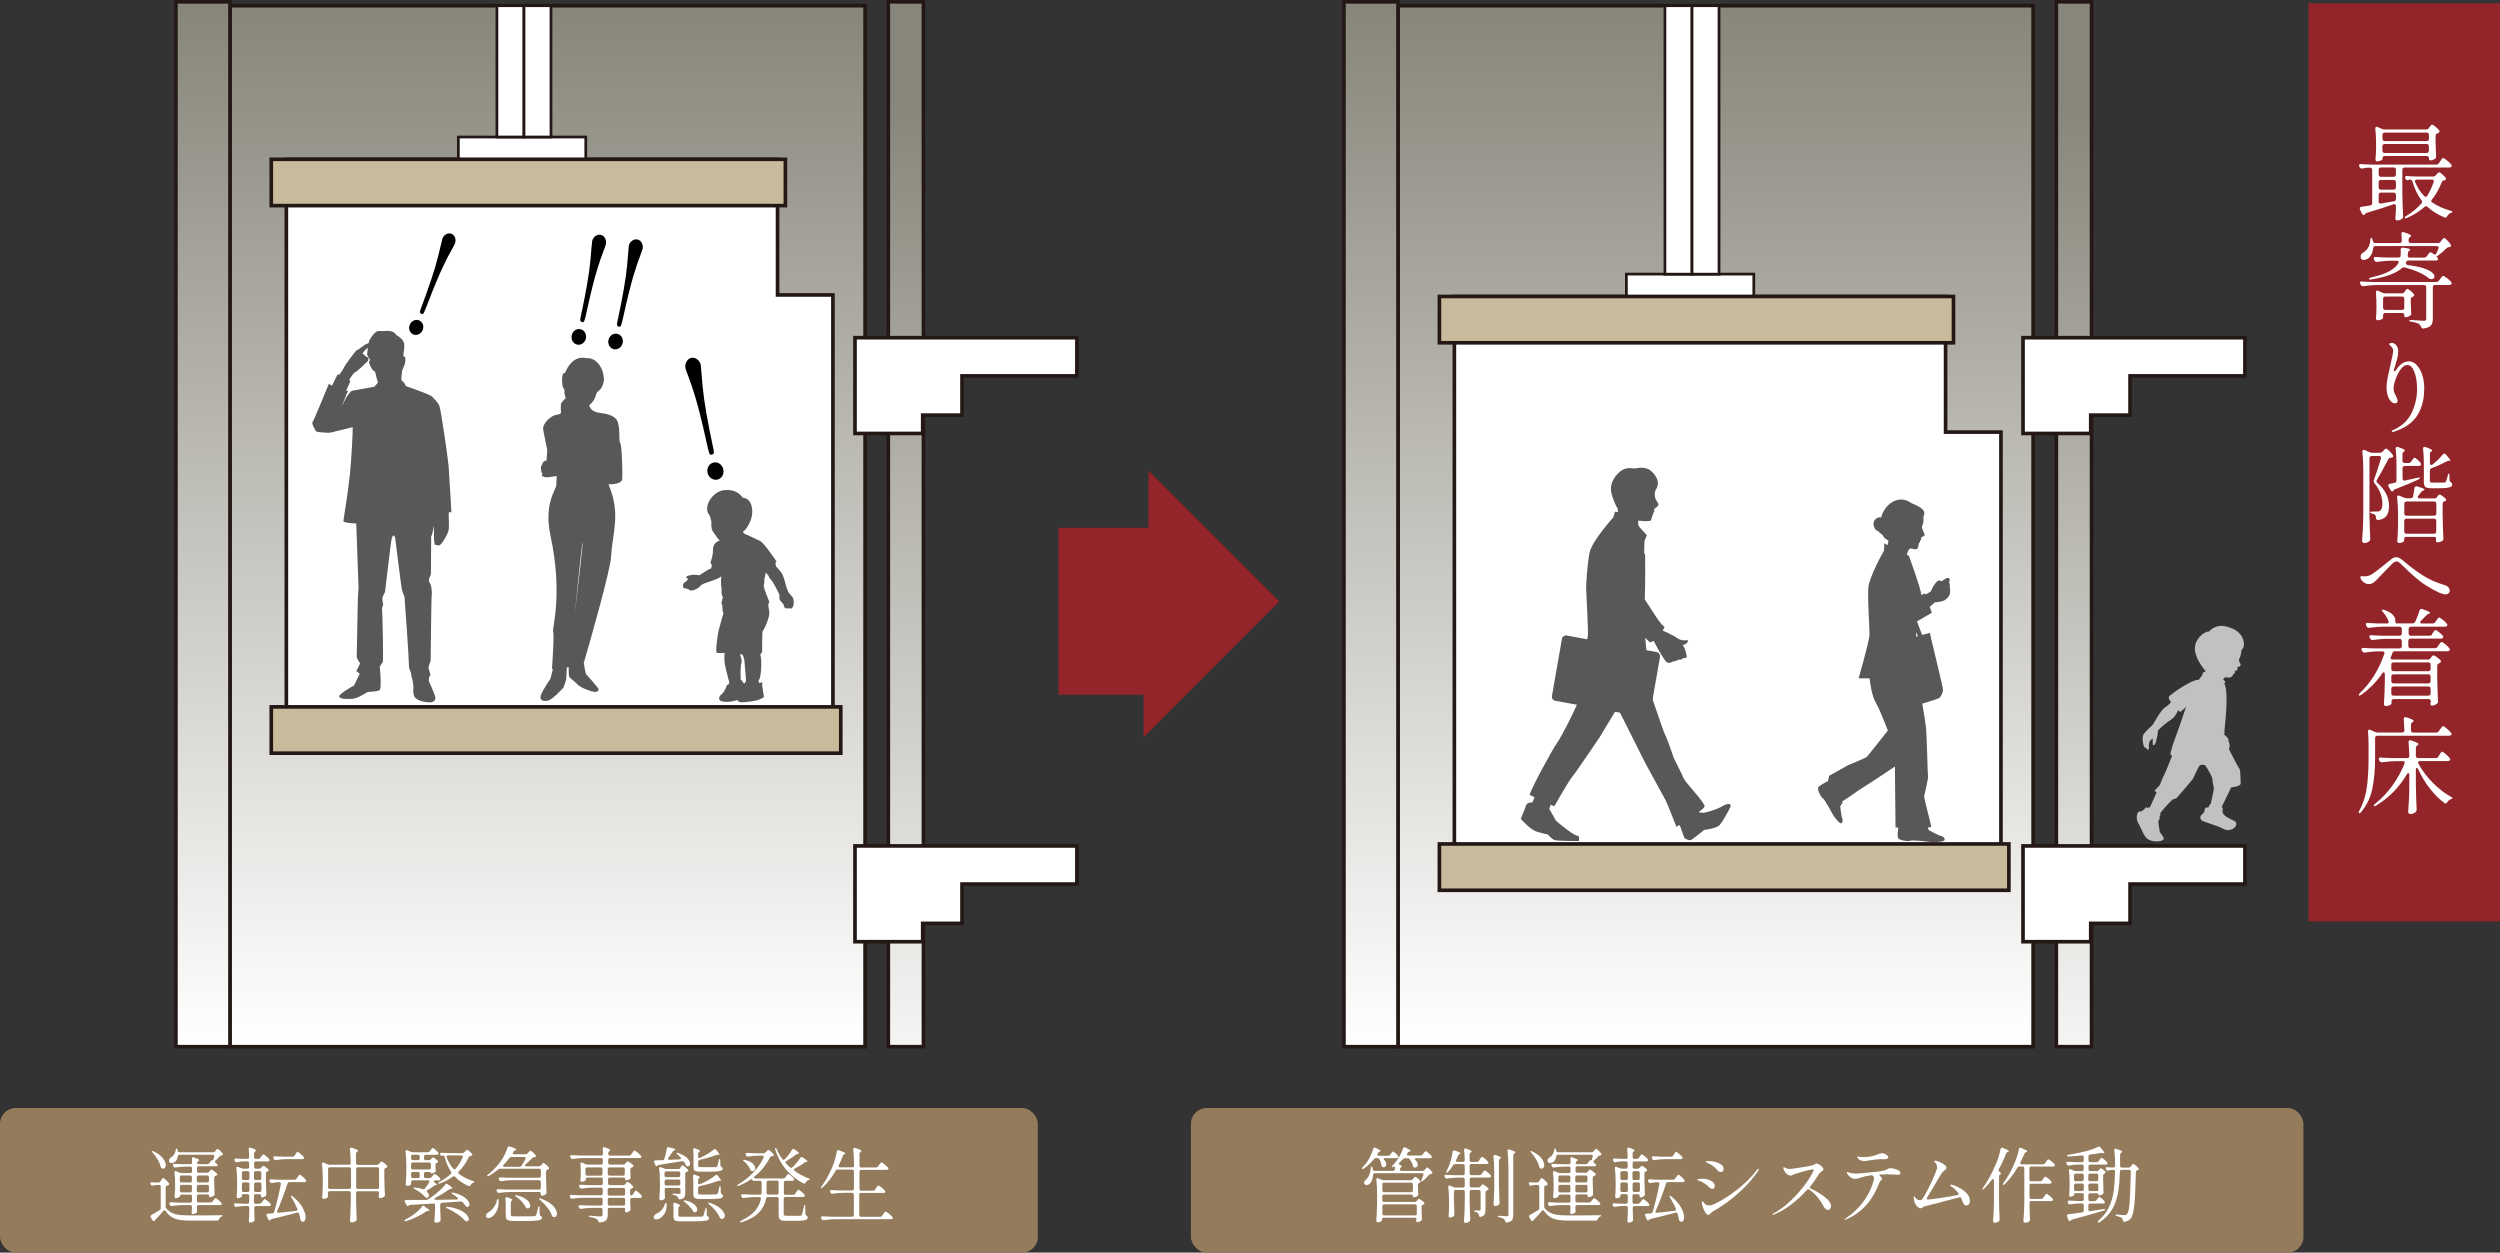 <?xml version="1.0" encoding="UTF-8"?>
<svg id="Layer_2" data-name="Layer 2" xmlns="http://www.w3.org/2000/svg" xmlns:xlink="http://www.w3.org/1999/xlink" viewBox="0 0 328.63 164.66">
  <rect x="0" y="0" width="328.63" height="164.66" fill="#333333" stroke="none"/>
  <defs>
    <style>
      .cls-1 {
        fill: #937b5c;
      }

      .cls-2 {
        fill: url(#linear-gradient-3);
      }

      .cls-2, .cls-3, .cls-4, .cls-5, .cls-6, .cls-7, .cls-8, .cls-9 {
        stroke: #231815;
      }

      .cls-2, .cls-3, .cls-4, .cls-5, .cls-6, .cls-7, .cls-9 {
        stroke-width: .48px;
      }

      .cls-2, .cls-3, .cls-5, .cls-6, .cls-7, .cls-8, .cls-9 {
        stroke-miterlimit: 10;
      }

      .cls-3 {
        fill: url(#linear-gradient);
      }

      .cls-10 {
        fill: #c0c1c1;
      }

      .cls-11 {
        fill: #595757;
      }

      .cls-12 {
        fill: url(#linear-gradient-2);
      }

      .cls-4 {
        fill: #c8bb9b;
      }

      .cls-5 {
        fill: url(#linear-gradient-4);
      }

      .cls-13, .cls-9 {
        fill: #fff;
      }

      .cls-14, .cls-6, .cls-8 {
        fill: none;
      }

      .cls-15 {
        clip-path: url(#clippath-1);
      }

      .cls-16 {
        fill: url(#linear-gradient-5);
      }

      .cls-7 {
        fill: url(#linear-gradient-6);
      }

      .cls-8 {
        stroke-width: .36px;
      }

      .cls-17 {
        clip-path: url(#clippath);
      }

      .cls-18 {
        fill: #93252a;
      }
    </style>
    <linearGradient id="linear-gradient" x1="71.98" y1="136.81" x2="71.98" y2=".85" gradientUnits="userSpaceOnUse">
      <stop offset="0" stop-color="#fff"/>
      <stop offset="1" stop-color="#88867a"/>
    </linearGradient>
    <clipPath id="clippath">
      <rect class="cls-14" x="116.77" y=".24" width="4.62" height="137.35"/>
    </clipPath>
    <linearGradient id="linear-gradient-2" x1="-1487.28" y1="5513.71" x2="-1486.84" y2="5513.71" gradientTransform="translate(1721542.68 -464204.14) rotate(-90) scale(312.21 -312.21)" xlink:href="#linear-gradient"/>
    <linearGradient id="linear-gradient-3" x1="26.68" y1="137.59" x2="26.68" y2=".98" xlink:href="#linear-gradient"/>
    <linearGradient id="linear-gradient-4" x1="225.52" x2="225.52" xlink:href="#linear-gradient"/>
    <clipPath id="clippath-1">
      <rect class="cls-14" x="270.31" y=".24" width="4.63" height="137.35"/>
    </clipPath>
    <linearGradient id="linear-gradient-5" x1="-1487.28" y1="5513.22" x2="-1486.84" y2="5513.22" gradientTransform="translate(1721542.68 -464204.14) rotate(-90) scale(312.21 -312.21)" xlink:href="#linear-gradient"/>
    <linearGradient id="linear-gradient-6" x1="180.22" y1="137.59" x2="180.22" y2=".98" xlink:href="#linear-gradient"/>
  </defs>
  <g id="_レイヤー_1" data-name="レイヤー 1">
    <g>
      <rect class="cls-3" x="30.23" y=".75" width="83.49" height="136.84"/>
      <polygon class="cls-9" points="102.21 38.77 102.21 20.96 37.64 20.96 37.64 94.5 44.92 94.5 102.21 94.5 109.49 94.5 109.49 38.77 102.21 38.77"/>
      <g class="cls-17">
        <rect class="cls-12" x="116.77" y=".24" width="4.62" height="137.35"/>
      </g>
      <rect class="cls-2" x="23.12" y=".24" width="7.11" height="137.35"/>
      <rect class="cls-6" x="116.77" y=".24" width="4.62" height="137.35"/>
      <rect class="cls-13" x="60.25" y="18.01" width="16.75" height="3.55"/>
      <rect class="cls-8" x="60.25" y="18.01" width="16.75" height="3.55"/>
      <rect class="cls-13" x="65.32" y=".75" width="3.56" height="17.26"/>
      <rect class="cls-8" x="65.32" y=".75" width="3.56" height="17.26"/>
      <rect class="cls-13" x="68.88" y=".75" width="3.55" height="17.26"/>
      <rect class="cls-8" x="68.88" y=".75" width="3.55" height="17.26"/>
      <rect class="cls-4" x="35.66" y="20.94" width="67.58" height="6.09"/>
      <rect class="cls-4" x="35.66" y="92.92" width="74.86" height="6.09"/>
      <path class="cls-11" d="M59,67.29l.34.08s-.3-5.23-.37-6.12c-.08-.9-.97-7.24-1.22-7.92-.14-.38-.7-.94-.97-1.22-.28-.27-3.41-1.35-3.41-1.35,0,0-.15-.24-.22-.4-.08-.15-.37-.35-.37-.35,0,0-.02-.5,0-.6.02-.1.1-.77.1-.77l.08-.15s.25-.57.27-.7c.03-.12.08-.45.05-.7-.02-.25-.28-.3-.28-.3,0,0,.15-.89.15-1.32s-.15-.92-1.02-1.41c-.6-.87-1.47-.45-2.19-.55-.72-.1-1.27,1.07-1.38,1.23-.03.05-.06.17-.09.34-.11.07-.21.13-.28.13-.15,0-1.12.82-1.27.82s-1.49,1.9-1.49,1.9c0,0-.56,1.05-.75,1.2-.04.03-.07.1-.09.16-.13-.05-.21-.09-.21-.09l-.73,1.49c-.26-.13-.43-.22-.43-.22,0,0-1.99,4.88-2.14,5.03-.15.15.4,1.19.55,1.25.15.05,1.49.2,1.89.1.4-.1,2.84-.7,2.84-.7.04.18-.15,4.25-.37,6.27-.37,3.33-.87,5.96-.85,6.09.05.25,1.69.3,1.69.3,0,0,.3,8.26.3,8.41s-.09,1.24-.09,1.44-.15,7.56-.15,7.71.45.85.45.85l-.5.99.45.35-.75,1.55s-2.14,1.14-1.94,1.49c.2.34,1.14.3,1.79.25.65-.05,1.94-.89,1.94-.89,0,0,1.39-.05,1.59-.25.2-.2.1-1.79.1-1.79,0,0-.05-.95-.1-1.14-.05-.2.3-.6.4-.75.1-.15-.05-6.86-.1-7.01-.05-.15.15-.4.15-.55s-.15-.65-.1-.9.3-.59.35-.8c.05-.2.75-6.67.89-7.06.15-.4.35-.5.45.1.1.6.76,6.3.89,6.75.12.46.3.72.33.97.03.26.61,8.53.58,8.97-.03.45.29.87.28,1.07-.02.2.19.81.19.81l.13.96s-.17.99.25,1.41c.42.43,1.41.59,1.91.58.5-.02.77-.3.7-.7-.07-.4-.85-2.1-.85-2.1,0,0,0-.65.15-.69.16-.04-.1-.71-.18-.96-.08-.25.26-.83.27-1.07.02-.25.08-8.38.14-8.57.06-.2,0-1.3-.28-1.66-.27-.37.16-.84.18-1.19.01-.23.02-2.94.03-4.9.15-.1.37-1.41.37-1.41v1.57c0,.52.07.59.07.82s.3.15.52.23c.22.07.6-.52.74-.75.15-.22.52-.9.6-1.27.07-.37,0-1.94,0-1.94l.04-.45ZM49.26,50.82s-2.79.5-2.99.55c-.2.05-.74.85-.74.85l-.6,1.19s.62-1.66.82-2.02c-.08,0-.17-.02-.25-.04.21-.46.5-1.13.55-1.23.02-.03-.05-.09-.16-.16.2-.34.59-.96.8-1.04.3-.11,1.38-1.19,1.38-1.19,0,0,.33-.19.37-.52.04-.33-.23-.26-.23-.26l-.56-.49.33-.44s.18-.15.38-.31c-.05.38-.09.76-.1.85-.02.19.43.77.43.77,0,0-.17.11-.19.2-.02.1.19.59.19.59,0,0,.18.33.26.46.07.13.33.24.33.24,0,0,.21.67.22.82.02.15.19.63.19.63l-.45.55Z"/>
      <path class="cls-11" d="M81.52,58.25c-.22-.43.04-1.87-.34-2.84-.38-.97-1.91-1.06-2.41-1.14-.51-.08-1.02-.3-1.19-.72,0,0-.17-.12-.08-.33.81-.6.85-1.57,1.01-1.69.17-.13.68-.43.85-1.4.17-.98-.55-3.13-2.24-3.05-1.74-.38-2.54,1.18-2.84,1.94-.5-.09-.39,1.19-.38,1.32.09,1.1.34.42.3,1.27-.01.26.17.72.17.72,0,0-.59.55-.63.76-.04.21,0,1.19,0,1.19,0,0,0,.17-.64.26-.63.08-1.86,1.1-1.69,1.99.17.89.47,2.37.51,2.5.04.12-.08,1.52-.08,1.52-.3-.04-.64.38-.51.47-.21.09-.3.59-.17.8-.04.21,0,.26.17.46-.21.17-.13.3.25.43.38.12,1.23-.13,1.61-.13,0,0-.06.59-.06,1.18s-1.68,2.39-.76,6.69c1.66,7.74.17,12.19.34,12.61.17.42-.15,4.88-.15,4.88,0,0,.04,0,.12,0l-.32,1.27s-1.01,1.47-1.26,2.17c-.25.71.35.86.96.71.61-.15,2.02-1.72,2.02-1.72,0,0,.36-.96.36-1.21,0-.15.03-.85.07-1.41.1-.02.18-.04.24-.07-.01.53.02,1.11.05,1.23.05.2.71.61,1.06,1.01.36.41,1.27.76,1.92.96.66.2,1.11-.05.81-.46-.3-.4-1.36-1.62-1.52-1.77-.12-.12-.27-1.11-.33-1.51.88-3.01,3.53-12.3,3.6-14.06.12-2.88,1.34-5.53-.36-9.41,1.09,0,1.79-.25,1.82-.71.04-.76-.04-4.27-.25-4.69M75.55,80.75c.38-3.82.93-9.2,1.04-9.47.1-.24-.51,5.01-1.04,9.47"/>
      <path class="cls-11" d="M90.17,77.31c.02.05.28.2.39.14-.03.11.14.2.39.17.25-.02.92-.25,1.23-.73.64-.39,2.41-.73,2.63-1.17-.11,1.23.05,1.71.05,1.71,0,0-.08.9.17,1.06-.06.25-.25.81-.17.87.09.05.09.28.09.28,0,0,0,.84.16.98-.11.25-.53,1.85-.64,2.24-.11.39-.48,2.94-.23,2.97.25.03,1.01,0,1.01,0,0,0-.08.81.03,1.46.11.65.59,2.41.59,2.41l-.11.28s-.17-.02-.25.2c-.08.23-.33.84-.67,1.1-.34.26-.56.84.2.95.76.11,1.56-.09,1.74-.17.25-.11.17.2.56.25.39.05,1.96-.14,2.44-.34.48-.2.64-.28.64-.4s-.25-1.37-.23-1.54c.03-.17,0-.48-.11-.34-.11.14-.28.08-.28.08,0,0-.2-.25,0-.45.2-.2.42-2.44.14-3.26.25-.34.28-.48.25-.59-.03-.12.03-2.41.03-2.41,0,0,1.2-1.96.84-3-.11-.53-.03-.78-.03-.78,0,0,.17.02.06-.25-.11-.28-.56-1.45-.56-1.45,0,0-.11-.43-.14-.53-.03-.12.14-.48.08-.7-.05-.23.06-.39.06-.39l.11-.67.34.31s.11.39.39.64c.28.25,1.07,1.85,1.09,1.99.03.14-.08.51.12.73.2.23.47.56.47.56,0,0-.11.25.08.25-.05.17.28.23.37.2.08.03.25-.02.25-.02.28.13.34.02.48-.2.14-.23.17-1.01-.06-1.26-.22-.25-.53-.62-.53-.62,0,0-.14-.39-.25-.65-.11-.25-.31-1.48-.73-2.01-.42-.54-.65-.76-.65-.76l-.08-.45.14-.2s-1.65-2.47-2.16-2.69c-.5-.22-1.8-.87-1.88-.87s-.31-.2-.31-.2l-.03-.25s.06.09.23-.11c.17-.2.62-.73.87-1.66.25-.92.06-2.52-1.12-2.58-.39-.44-.96-1.17-2.49-1.01-1.55.17-2.89,2.3-1.88,3.34.08.28.22.84.22.84,0,0-.11.93.25,1.35.36.42.64,1.06.9,1.09-.65.16-.98.64-.95,1.29.03.64-.31,1.54-.31,1.54,0,0,0,.34.22.42-.14.17-.14.42-.14.42,0,0-.31.09-.73.37-.42.28-.84.53-.84.53,0,0-.67-.11-.95-.05-.28.05-.59.11-.67.17-.09.05-.2.37.2.28-.2.22-.16.39-.42.48-.25.08-.42.53-.22.56-.2.05.06.42.31.25M97.26,85.99l.34.06s.2.34.25.76c.06.42.22,2.77.22,2.77,0,0-.22.2-.22.28s-.31-.34-.31-.34c0,0-.06-.17-.14-.14-.08.02-.08-1.88.06-2.21.14-.34-.2-1.18-.2-1.18"/>
      <rect class="cls-1" y="145.65" width="136.42" height="19.01" rx="2.07" ry="2.07"/>
      <g>
        <path class="cls-13" d="M21.09,155.3l.09-.15s.05-.07.09-.13c.04-.06.07-.11.09-.13.03-.03.05-.04.08-.04.05,0,.17.08.35.24.18.16.32.31.41.44.03.04.04.08.04.12,0,.06-.04.11-.11.14-.05.03-.1.05-.15.05-.14.04-.2.12-.2.25v2.53c0,.11.04.2.11.28.24.25.49.44.77.56.28.13.6.21.97.25.37.04.87.06,1.49.06,1.81,0,3.12-.01,3.94-.03h.05c.05,0,.09,0,.12.02.03.01.05.03.05.04,0,.02-.02.04-.05.06-.04.02-.08.05-.13.08-.14.06-.23.17-.29.32-.05.13-.14.19-.26.19h-3.43c-.63,0-1.14-.03-1.54-.1-.39-.07-.73-.19-1.02-.37-.29-.18-.55-.44-.78-.78-.04-.07-.1-.11-.16-.11-.05,0-.1.03-.15.09-.32.39-.67.77-1.04,1.14-.08.08-.12.13-.12.15v.04h-.08c-.09.01-.15-.03-.18-.1l-.23-.39c-.03-.06-.04-.1-.04-.13,0-.07.04-.13.13-.18.27-.15.63-.36,1.07-.63.1-.06.15-.15.15-.27v-2.82c0-.07-.02-.13-.06-.17-.04-.04-.1-.06-.17-.06h-.23c-.17,0-.36.04-.57.09-.02,0-.05.01-.1.01-.09,0-.15-.05-.19-.14l-.03-.06s-.03-.08-.03-.11c0-.06.02-.1.06-.12s.09-.03.17-.02c.13.01.32.03.58.04h.25c.13,0,.22-.05.27-.16ZM19.97,151.34s.02-.04.06-.04c.03,0,.09.02.17.05.54.27.95.56,1.2.89.26.33.39.63.39.91,0,.14-.03.26-.1.35-.06.09-.15.13-.25.13-.05,0-.1-.01-.16-.03-.08-.04-.13-.11-.16-.23-.06-.29-.19-.61-.39-.94-.19-.33-.41-.64-.66-.91-.08-.1-.12-.16-.12-.19ZM27.94,157.95l.11-.16s.06-.08.1-.13c.04-.05.07-.09.1-.12s.06-.04.09-.04c.04,0,.13.05.27.16s.26.21.38.33c.12.12.17.2.17.25,0,.06-.03.1-.08.13s-.1.04-.17.04h-2.8c-.07,0-.13.02-.17.06-.04.04-.06.1-.06.17v.09l.02.41v.09c0,.08-.02.14-.06.18-.06.05-.13.09-.22.13-.09.04-.18.05-.26.05-.06,0-.11-.03-.15-.09-.02-.04-.03-.07-.03-.11,0-.03,0-.08.02-.15l.03-.43v-.17c0-.07-.02-.13-.06-.17-.04-.04-.09-.06-.17-.06h-.98c-.44,0-.91.05-1.42.12h-.06c-.1,0-.17-.05-.21-.14l-.04-.09s-.03-.08-.03-.12c0-.05.02-.09.05-.11.04-.02.09-.03.15-.03.25.02.62.04,1.12.05h1.43c.07,0,.13-.02.17-.06.04-.04.06-.09.06-.17v-.6c0-.07-.02-.13-.06-.17-.04-.04-.09-.06-.17-.06h-1.12c-.07,0-.13.02-.17.06-.04.04-.06.1-.06.17h0s-.06.09-.18.15c-.12.06-.24.09-.37.09-.05,0-.09-.02-.12-.06-.03-.04-.04-.09-.04-.15.03-.25.05-.58.07-.99v-.61c0-.59-.03-1.1-.08-1.55v-.04s.01-.09.04-.12c.03-.03.06-.04.09-.04s.08.01.12.03l.4.17c.1.04.19.06.28.06h1.14c.07,0,.13-.02.17-.06.04-.04.06-.09.06-.17v-.39c0-.07-.02-.13-.06-.17-.04-.04-.09-.06-.17-.06h-.61c-.42,0-.86.05-1.33.12h-.06c-.1,0-.17-.05-.22-.14l-.04-.08s-.03-.09-.03-.13.02-.08.05-.1c.04-.02.09-.03.15-.03.24.02.61.04,1.11.05h.99c.15,0,.23-.08.23-.23,0-.11,0-.28-.02-.49v-.02c0-.12.05-.18.15-.18.01,0,.05,0,.11.02.26.09.44.16.54.21.1.06.16.11.16.15,0,.04-.03.07-.1.11l-.03.02c-.1.06-.15.15-.15.25,0,.05.02.09.06.12.04.03.09.04.17.04h1.1c.12,0,.21-.05.28-.14l.18-.25c.04-.06.08-.1.12-.12s.07-.02.1,0h.02s.05,0,.08-.05c.03-.04.05-.09.06-.16.02-.06.05-.15.08-.28,0-.02.01-.05.01-.08,0-.11-.07-.17-.2-.17h-4.36c-.14,0-.21.07-.24.22-.03.19-.08.35-.17.48-.08.14-.18.24-.3.3-.11.06-.22.1-.33.1-.24,0-.35-.11-.35-.34,0-.16.1-.3.29-.42.14-.08.27-.2.38-.38.11-.17.18-.35.2-.55.02-.15.06-.23.11-.23.06,0,.11.06.14.19l.02.1c.02.14.1.21.24.21h4.41c.11,0,.21-.04.28-.13l.06-.09s.06-.06.11-.13c.05-.06.1-.1.14-.1.05,0,.15.07.3.21.15.14.27.27.36.39.03.04.04.08.04.12,0,.06-.04.11-.12.13-.02,0-.04,0-.04.01-.11,0-.21.05-.28.14-.15.19-.32.36-.52.52-.06.06-.09.11-.09.17,0,.05.03.1.08.14l.18.15c.06.05.09.1.1.16v.03c0,.06-.04.09-.13.11-.02,0-.05.01-.09.01h-2.26c-.07,0-.13.02-.17.06-.04.04-.06.1-.06.17v.39c0,.07.02.13.06.17.04.04.09.06.17.06h1.11c.12,0,.2-.05.27-.14l.05-.06s.04-.05.07-.09c.03-.04.06-.07.09-.09s.05-.03.08-.03c.05,0,.16.06.32.18s.29.23.39.33c.04.05.05.09.05.12,0,.04-.03.09-.1.14l-.11.05c-.13.04-.19.13-.19.25v.65c.02.65.04,1.14.05,1.46v.05c0,.1-.04.17-.11.21-.06.05-.15.09-.25.13-.1.04-.19.05-.26.05s-.11-.06-.11-.18-.08-.18-.23-.18h-1.14c-.07,0-.13.02-.17.06-.04.04-.06.1-.06.17v.6c0,.07.02.13.06.17.04.04.09.06.17.06h1.57c.11,0,.2-.05.27-.14ZM25.16,155.38s.06-.09.06-.17v-.46c0-.07-.02-.13-.06-.17-.04-.04-.09-.06-.17-.06h-1.12c-.07,0-.13.02-.17.06-.04.04-.06.1-.06.17v.46c0,.07.02.13.06.17.04.04.1.06.17.06h1.12c.07,0,.13-.02.17-.06ZM23.71,155.81s-.06.1-.06.17v.53c0,.07.02.13.06.17.04.04.1.06.17.06h1.12c.07,0,.13-.02.17-.06.04-.04.06-.1.06-.17v-.53c0-.07-.02-.13-.06-.17-.04-.04-.09-.06-.17-.06h-1.12c-.07,0-.13.02-.17.06ZM27.41,155.38s.06-.09.06-.17v-.46c0-.07-.02-.13-.06-.17-.04-.04-.09-.06-.17-.06h-1.14c-.07,0-.13.02-.17.06-.04.04-.06.1-.06.17v.46c0,.07.02.13.06.17.04.04.09.06.17.06h1.14c.07,0,.13-.02.17-.06ZM25.93,155.81s-.06.1-.06.17v.53c0,.07.02.13.06.17.04.04.09.06.17.06h1.14c.07,0,.13-.02.17-.06.04-.04.06-.1.06-.17v-.53c0-.07-.02-.13-.06-.17-.04-.04-.09-.06-.17-.06h-1.14c-.07,0-.13.02-.17.06Z"/>
        <path class="cls-13" d="M34.39,158.09l.12-.16s.06-.08.09-.13c.03-.05.07-.09.1-.13.04-.04.07-.05.1-.05.05,0,.17.08.35.23s.32.28.41.4c.04.05.05.09.05.13,0,.04-.02.08-.06.12-.05.03-.12.04-.19.04h-1.71c-.07,0-.13.02-.17.06-.04.04-.06.1-.06.17v.43l.02.51c0,.14,0,.34.02.58v.06c0,.08-.03.15-.09.2-.14.11-.3.16-.5.16-.04,0-.08-.02-.11-.06s-.05-.09-.05-.15c.03-.33.05-.74.06-1.23v-.51c0-.07-.02-.13-.06-.17-.04-.04-.09-.06-.17-.06h-.44c-.36.01-.69.05-.99.11-.01,0-.04.01-.08.01-.09,0-.16-.05-.21-.15l-.03-.06s-.03-.09-.03-.13.02-.08.05-.1c.04-.03.09-.03.15-.03.24.02.61.04,1.11.05h.46c.07,0,.13-.02.17-.06.04-.04.06-.1.06-.17v-.8c0-.07-.02-.13-.06-.17-.04-.04-.09-.06-.17-.06h-.52c-.07,0-.13.02-.17.06-.04.04-.06.1-.06.17v.1s-.06.08-.17.13c-.11.05-.22.08-.34.08-.04,0-.08-.02-.11-.06s-.05-.09-.05-.15c.03-.31.05-.7.06-1.18v-.71c0-.67-.03-1.28-.1-1.84v-.04c0-.05.01-.09.04-.12.03-.03.06-.04.09-.04s.08.01.12.03l.38.16c.09.04.19.06.28.06h.54c.07,0,.13-.02.17-.06.04-.04.06-.1.06-.17v-.5c0-.07-.02-.13-.06-.17-.04-.04-.09-.06-.17-.06h-.41c-.34.01-.65.05-.95.11-.01,0-.04.01-.08.01-.09,0-.16-.05-.2-.15l-.04-.08s-.03-.08-.03-.12c0-.04.02-.08.06-.11.04-.03.09-.04.16-.03.24.02.59.04,1.05.05h.44c.15,0,.23-.08.23-.23-.01-.4-.04-.75-.06-1.04v-.02c0-.06.02-.1.05-.14.03-.04.07-.05.12-.05l.1.02c.47.15.7.27.7.35,0,.04-.03.07-.09.11h-.02c-.1.08-.15.17-.15.28v.49c0,.07.02.13.06.17.04.04.09.06.17.06h.33c.12,0,.21-.05.27-.14l.11-.16s.05-.07.09-.13c.04-.06.07-.11.1-.13.03-.03.06-.04.09-.04.05,0,.17.08.35.23.19.15.32.28.41.4.04.05.05.09.05.13,0,.04-.02.08-.06.12-.06.04-.12.05-.2.05h-1.54c-.07,0-.13.02-.17.06-.04.04-.06.09-.06.17v.5c0,.07.02.13.06.17.04.04.09.06.17.06h.44c.11,0,.2-.05.27-.14l.04-.05s.05-.06.1-.11.09-.08.13-.08c.05,0,.15.05.3.16.15.11.27.21.35.3.04.05.05.09.05.11,0,.05-.04.1-.11.15l-.06.03c-.13.04-.19.13-.19.25v.85c.02.85.04,1.48.06,1.87v.05c0,.1-.04.17-.11.21-.06.05-.14.09-.24.13-.09.04-.18.05-.25.05-.03,0-.05-.02-.07-.06-.02-.04-.03-.09-.03-.16,0-.14-.08-.21-.23-.21h-.47c-.07,0-.13.02-.17.06-.04.04-.06.1-.06.17v.8c0,.07.02.13.06.17.04.04.09.06.17.06h.47c.11,0,.2-.05.27-.14ZM32.73,155.06s.06-.1.06-.17v-.71c0-.07-.02-.13-.06-.17-.04-.04-.09-.06-.17-.06h-.53c-.07,0-.13.02-.17.06-.04.04-.06.1-.06.17v.71c0,.07.02.13.06.17.04.04.09.06.17.06h.53c.07,0,.13-.02.17-.06ZM32.73,155.49s-.09-.06-.17-.06h-.53c-.07,0-.13.02-.17.06-.04.04-.06.1-.06.17v.8c0,.07.02.13.06.17.04.04.09.06.17.06h.53c.07,0,.13-.02.17-.06.04-.04.06-.1.06-.17v-.8c0-.07-.02-.13-.06-.17ZM34.29,155.06s.06-.1.06-.17v-.71c0-.07-.02-.13-.06-.17-.04-.04-.09-.06-.17-.06h-.5c-.07,0-.13.02-.17.06-.04.04-.06.1-.06.17v.71c0,.07.02.13.06.17.04.04.09.06.17.06h.5c.07,0,.13-.02.17-.06ZM33.46,155.49s-.06.1-.06.17v.8c0,.07.02.13.06.17.04.04.09.06.17.06h.5c.07,0,.13-.02.17-.06.04-.04.06-.1.06-.17v-.8c0-.07-.02-.13-.06-.17-.04-.04-.09-.06-.17-.06h-.5c-.07,0-.13.02-.17.06ZM39,154.91l.12-.17s.05-.07.1-.13.08-.11.11-.14.06-.05.09-.05c.06,0,.18.08.37.25.19.17.33.31.41.43.04.05.05.09.05.12,0,.04-.02.08-.05.12-.05.04-.12.05-.19.05h-1.95c-.13,0-.21.06-.26.18-.2.62-.42,1.25-.66,1.89-.24.64-.47,1.21-.7,1.71-.02.04-.03.08-.03.12,0,.04.02.08.05.1.04.03.09.03.16.03.67-.06,1.43-.15,2.3-.25.12-.01.18-.07.18-.17,0-.04,0-.08-.02-.11-.21-.49-.46-.99-.76-1.48-.04-.06-.07-.12-.08-.16,0-.04,0-.07.02-.08h.03s.1.02.18.09c.59.49,1.02.97,1.29,1.46s.41.91.41,1.28c0,.19-.03.33-.1.44-.06.11-.15.16-.26.16-.04,0-.1-.02-.17-.05-.08-.05-.13-.14-.15-.26-.03-.19-.09-.44-.17-.74-.06-.14-.15-.19-.28-.15-.95.27-2.04.54-3.27.83-.12.03-.18.06-.19.1l-.03.05s-.07.05-.11.05c-.07,0-.13-.05-.18-.14l-.21-.47s-.02-.06-.02-.11c0-.11.06-.17.19-.17.27-.01.46-.03.57-.04.14,0,.22-.08.25-.2.15-.51.31-1.1.47-1.77.17-.67.3-1.3.41-1.88v-.06c.01-.06,0-.1-.05-.13-.04-.03-.09-.05-.16-.05h-.25c-.23.01-.45.05-.67.1-.02,0-.05.01-.09.01-.09,0-.15-.05-.21-.14l-.04-.09s-.03-.08-.03-.12c0-.05.02-.09.05-.11.04-.02.09-.03.15-.03.26.02.63.04,1.12.05h1.97c.11,0,.2-.05.27-.15ZM38.71,151.91l.12-.17s.06-.08.1-.15c.04-.06.07-.11.1-.13.03-.03.06-.04.09-.04.05,0,.17.08.37.24s.34.3.43.42c.03.04.04.08.04.12,0,.05-.02.09-.06.13-.04.03-.1.04-.18.04h-2.04c-.44,0-.91.05-1.42.12h-.06c-.1,0-.17-.05-.21-.15l-.04-.08s-.03-.08-.03-.12c0-.11.07-.15.21-.14.24.02.62.04,1.12.05h1.21c.12,0,.21-.05.27-.15Z"/>
        <path class="cls-13" d="M49.83,152.99l.06-.09s.06-.07.11-.13c.05-.06.1-.09.14-.09.05,0,.16.06.34.19.17.13.31.24.39.35.04.05.05.09.05.12,0,.04-.03.09-.1.14-.02.01-.04.03-.06.03-.02,0-.04.01-.05.02-.13.04-.19.12-.19.25v1.04c.01.76.04,1.5.08,2.23v.04c0,.11-.04.19-.12.24-.08.05-.17.09-.27.12s-.19.05-.27.05h-.03s-.08-.03-.1-.08-.03-.09-.03-.14c.01-.06.02-.1.02-.13,0-.02,0-.1.02-.25v-.08c0-.07-.02-.13-.06-.17-.04-.04-.09-.06-.17-.06h-2.55c-.07,0-.13.02-.17.06-.04.04-.06.09-.06.17v1.05c.01.76.04,1.54.08,2.34v.06c0,.08-.03.15-.09.2-.06.06-.15.12-.25.16s-.2.06-.3.06c-.06,0-.12-.02-.17-.06s-.08-.09-.08-.15c.03-.38.05-.75.07-1.12.02-.37.03-.84.04-1.4v-1.15c0-.07-.02-.13-.06-.17-.04-.04-.1-.06-.17-.06h-2.55c-.07,0-.13.02-.17.06-.04.04-.06.09-.06.17v.03l.02.31v.08c0,.09-.02.15-.08.19-.14.11-.32.17-.52.17-.05,0-.09-.02-.12-.06s-.05-.09-.05-.15c.04-.39.06-.92.08-1.58v-.9c0-.69-.03-1.32-.1-1.88v-.04c0-.11.04-.17.13-.17.04,0,.08.01.12.03l.46.21c.1.04.19.06.28.06h2.55c.15,0,.23-.04.23-.12,0-.72-.03-1.36-.1-1.92v-.04s.01-.09.04-.12.07-.05.12-.05c.02,0,.05,0,.1.02.54.17.81.29.81.39,0,.04-.03.07-.09.11l-.03.02c-.1.06-.15.15-.15.27v1.23c0,.07.02.13.06.17s.09.06.17.06h2.5c.12,0,.21-.05.28-.14ZM43.19,153.5s-.06.09-.06.17v2.39c0,.07.02.13.06.17.04.04.09.06.17.06h2.55c.07,0,.13-.02.17-.06.04-.04.06-.09.06-.17v-2.39c0-.07-.02-.13-.06-.17-.04-.04-.1-.06-.17-.06h-2.55c-.07,0-.13.02-.17.06ZM46.88,153.5s-.06.09-.06.17v2.39c0,.07.02.13.06.17.04.04.09.06.17.06h2.55c.07,0,.13-.02.17-.06.04-.04.06-.09.06-.17v-2.39c0-.07-.02-.13-.06-.17-.04-.04-.09-.06-.17-.06h-2.55c-.07,0-.13.02-.17.06Z"/>
        <path class="cls-13" d="M55.64,158.49c.05,0,.1.02.15.06l.2.18s.08.07.12.09c.04.03.07.05.11.07.16.09.24.17.24.22,0,.04-.04.06-.13.06h-.04c-.1,0-.19.03-.28.09-.33.23-.73.46-1.2.69-.47.23-.94.42-1.4.56-.04.01-.08.02-.13.02s-.09-.01-.11-.04c0,0-.01-.02-.01-.03,0-.05.06-.1.17-.16.3-.16.54-.31.72-.43.27-.17.54-.37.8-.6s.47-.46.63-.68c.04-.06.1-.1.16-.1ZM59.36,156.8s.06-.04.11-.04l.13.02c.49.11.9.27,1.21.45.31.19.54.38.69.57s.21.37.21.53c0,.1-.03.18-.08.24-.05.06-.12.09-.2.09h-.04s-.09-.02-.12-.05c-.03-.03-.07-.07-.1-.12-.09-.14-.2-.29-.34-.45-.08-.08-.18-.11-.29-.11-.71.06-1.53.13-2.46.19-.14.01-.21.09-.21.23v.58c.02.61.04,1.07.05,1.38v.05c0,.1-.04.17-.11.22-.14.09-.31.14-.52.14-.05,0-.09-.02-.13-.06s-.05-.09-.05-.15c.03-.36.05-.85.08-1.46v-.61c0-.08-.02-.14-.06-.18-.04-.04-.1-.06-.17-.05l-2.99.17c-.11,0-.18.03-.2.06l-.04.05s-.09.05-.12.05c-.07,0-.13-.05-.18-.14l-.2-.4s-.03-.08-.03-.12c0-.04.02-.08.05-.11.03-.03.08-.04.15-.04h1.01s1.63,0,1.63,0c.1,0,.19-.03.28-.09.42-.29.69-.5.83-.61.26-.19.51-.41.76-.64.25-.23.45-.46.62-.68.06-.07.11-.11.17-.11.05,0,.1.02.15.06.42.29.63.47.63.54,0,.04-.04.05-.11.05h-.04c-.11.01-.2.05-.27.1-.5.35-1.11.72-1.82,1.11-.09.04-.13.09-.13.15,0,.07.06.11.19.11l2.71-.04c.06,0,.1-.01.13-.04s.05-.06.05-.09c0-.06-.04-.12-.11-.17-.17-.14-.35-.27-.56-.39-.14-.08-.19-.14-.15-.18ZM53.41,153.28c0-.69-.03-1.33-.1-1.89v-.04c0-.11.05-.16.14-.16.04,0,.08,0,.11.02l.48.21c.08.04.17.05.28.05h1.92c.11,0,.2-.05.27-.14l.1-.14s.05-.06.09-.12c.04-.06.07-.1.1-.12.03-.02.06-.04.09-.04.04,0,.13.05.25.15.12.1.24.2.35.32.11.11.16.2.16.25,0,.11-.09.17-.26.17h-1.42c-.07,0-.13.02-.17.06-.04.04-.06.1-.06.17v.25c0,.07.02.13.06.17.04.04.09.06.17.06h.4c.11,0,.21-.04.28-.13l.03-.04s.05-.06.1-.11.09-.08.13-.08c.05,0,.15.05.29.15s.26.19.34.28c.04.04.05.07.05.11,0,.06-.04.1-.11.14-.03.01-.05.02-.05.02-.06.04-.11.07-.14.11-.03.04-.04.09-.04.15v.18c0,.21.02.38.03.53,0,.06,0,.12-.02.16s-.04.08-.08.11c-.06.04-.14.08-.23.11-.09.03-.17.05-.23.05-.03,0-.05,0-.07-.03-.02-.02-.03-.04-.03-.07,0-.06-.08-.09-.23-.09h-.43c-.07,0-.13.02-.17.06-.04.04-.06.1-.06.17v.35c0,.07.02.13.06.17.04.04.09.06.17.06h.5c.11,0,.21-.05.28-.14l.1-.13s.06-.07.1-.12c.04-.05.07-.09.1-.12.03-.03.06-.04.09-.04.06,0,.17.07.34.2.17.13.29.25.37.36.04.05.05.09.05.12,0,.04-.02.08-.05.12-.05.04-.12.05-.19.05h-.47c-.11,0-.17.04-.17.11,0,.06.04.11.12.17.2.14.3.24.3.3,0,.03-.03.04-.09.04-.11,0-.2.03-.29.1-.21.16-.49.34-.83.54-.07.04-.11.09-.11.15,0,.05.02.1.08.16.13.14.19.28.19.43,0,.09-.03.16-.08.21-.05.05-.12.08-.2.08h-.01s-.06-.01-.11-.04c-.05-.03-.1-.06-.13-.11-.15-.17-.35-.35-.59-.53-.24-.18-.49-.33-.73-.46-.14-.08-.2-.14-.17-.17.04-.05.11-.06.23-.04.35.03.66.1.93.2.06.01.1.02.13.02.07,0,.13-.03.18-.09.24-.29.43-.56.57-.81.03-.04.04-.08.04-.12s-.02-.08-.06-.11-.09-.04-.14-.04h-1.97c-.07,0-.13.02-.17.06-.04.04-.06.09-.06.17v.27s-.05.09-.16.15c-.11.05-.23.08-.38.08-.05,0-.09-.02-.12-.06-.03-.04-.05-.09-.05-.15.04-.38.06-.88.08-1.52v-.87ZM55.11,151.85s-.09-.06-.17-.06h-.67c-.07,0-.13.02-.17.06-.04.04-.06.1-.06.17v.25c0,.07.02.13.06.17.04.04.09.06.17.06h.67c.07,0,.13-.02.17-.06.04-.04.06-.09.06-.17v-.25c0-.07-.02-.13-.06-.17ZM56.58,152.87s-.09-.06-.17-.06h-2.14c-.07,0-.13.02-.17.06-.04.04-.06.09-.06.17v.46c0,.07.02.13.06.17.04.04.09.06.17.06h2.14c.07,0,.13-.02.17-.06.04-.04.06-.1.06-.17v-.46c0-.07-.02-.13-.06-.17ZM55.11,154.11s-.09-.06-.17-.06h-.67c-.07,0-.13.02-.17.06-.04.04-.06.1-.06.17v.35c0,.07.02.13.06.17.04.04.09.06.17.06h.67c.07,0,.13-.02.17-.06.04-.04.06-.09.06-.17v-.35c0-.07-.02-.13-.06-.17ZM60.23,154.15c0,.05.03.1.1.16.53.4,1.15.71,1.85.94.13.03.19.06.19.11,0,.03-.03.05-.08.07-.04.02-.08.03-.11.05-.12.05-.23.15-.32.3-.04.09-.11.14-.19.14l-.1-.02c-.71-.32-1.29-.72-1.74-1.19-.05-.06-.1-.09-.16-.09s-.11.02-.15.05c-.53.38-1.08.68-1.66.89-.06.02-.12.03-.15.03-.06,0-.09-.01-.1-.04v-.02s.05-.11.16-.17c.56-.29,1.05-.64,1.47-1.03.06-.06.09-.11.09-.17,0-.04-.02-.08-.05-.14-.37-.57-.64-1.21-.83-1.93-.03-.13-.1-.19-.21-.19h-.05c-.09.04-.14.05-.15.05-.06,0-.11-.04-.14-.11l-.03-.05s-.03-.09-.03-.13.02-.08.05-.1c.04-.02.09-.03.15-.03.24.02.61.04,1.11.05h1.62c.11,0,.2-.04.27-.12l.09-.1s.06-.06.12-.12c.06-.06.11-.09.15-.09.05,0,.15.06.3.18.15.12.26.24.35.34.03.04.04.08.04.12,0,.06-.04.1-.12.14-.04.01-.08.02-.1.02-.06.01-.12.03-.16.06-.04.02-.07.07-.1.12-.34.72-.77,1.34-1.3,1.86-.05.05-.08.1-.08.16ZM58.61,158.67s.11-.05.24-.04c.64.09,1.17.24,1.58.43.42.19.72.4.91.61.19.21.29.4.29.58,0,.09-.03.17-.08.22-.05.05-.13.08-.22.08-.12-.04-.19-.08-.24-.12-.23-.27-.56-.56-.99-.85-.43-.29-.87-.54-1.3-.73-.14-.06-.2-.12-.18-.17ZM59.75,153.71c.06,0,.12-.03.16-.09.4-.49.7-.98.9-1.48.02-.04.03-.08.03-.11,0-.04-.02-.08-.06-.11-.04-.03-.09-.04-.15-.04h-1.73c-.06,0-.1.02-.14.05-.04.03-.05.07-.05.12,0,.02,0,.06.02.12.2.54.48,1.03.85,1.45.06.06.11.09.16.09Z"/>
        <path class="cls-13" d="M65.44,157.6c.07.01.1.08.11.2v.2c0,.46-.09.86-.27,1.2-.18.34-.38.59-.61.75-.16.11-.32.17-.47.17-.14,0-.24-.05-.3-.16-.02-.04-.03-.09-.03-.14,0-.08.03-.16.08-.23.05-.08.12-.14.21-.2.24-.13.48-.34.7-.62.23-.29.38-.61.46-.96.04-.14.08-.21.14-.21ZM71.1,153.23l.08-.11s.06-.08.11-.15.1-.1.14-.1c.05,0,.16.07.32.2.16.14.29.26.39.38.03.04.04.08.04.12,0,.05-.03.1-.1.14l-.11.05c-.13.04-.19.13-.19.25v.85c.02.85.04,1.48.06,1.87v.05c0,.1-.04.17-.11.21-.07.06-.16.1-.26.14-.1.04-.19.05-.27.05-.04,0-.06-.02-.08-.06-.02-.04-.03-.09-.03-.17v-.03c0-.07-.02-.13-.06-.17-.04-.04-.1-.06-.17-.06h-3.82c-.44,0-.91.05-1.42.12h-.06c-.1,0-.17-.05-.22-.14l-.04-.09s-.03-.09-.03-.13.02-.08.05-.1c.04-.02.09-.03.15-.03.24.02.61.04,1.11.05h4.28c.07,0,.13-.02.17-.06.04-.04.06-.09.06-.17v-.77c0-.07-.02-.13-.06-.17-.04-.04-.1-.06-.17-.06h-3.55c-.44,0-.91.05-1.42.12h-.06c-.1,0-.17-.05-.21-.14l-.04-.09s-.03-.08-.03-.12c0-.05.02-.09.05-.11.04-.02.09-.03.15-.03.25.02.62.04,1.12.05h4c.07,0,.13-.02.17-.06.04-.04.06-.09.06-.17v-.73c0-.07-.02-.13-.06-.17-.04-.04-.1-.06-.17-.06h-5.13c-.11,0-.2.04-.28.11-.37.32-.76.59-1.18.83-.12.06-.2.07-.24.02,0,0-.01-.02-.01-.03,0-.04.05-.1.14-.17.61-.48,1.16-1.06,1.66-1.75.19-.26.36-.56.52-.88.16-.32.28-.62.36-.9.04-.11.1-.17.19-.17.02,0,.05,0,.1.02.59.19.89.33.89.42,0,.02-.03.04-.1.05h-.02c-.1.02-.18.08-.25.17l-.06.11c-.04.06-.05.1-.05.14s.02.07.05.09c.04.03.08.04.14.04h1.47c.11,0,.21-.04.28-.12l.1-.11s.07-.08.13-.14c.06-.06.11-.1.16-.1.05,0,.15.07.31.21s.27.27.36.39c.05.06.06.11.02.17-.02.05-.06.08-.12.08-.06,0-.09,0-.11,0-.1.03-.18.07-.24.13-.32.32-.6.58-.86.81-.06.05-.1.1-.1.15,0,.04.02.06.05.09.04.02.08.03.14.03h1.62c.11,0,.2-.05.27-.14ZM66.13,153.26s.02.06.05.09.08.03.13.03h1.98c.12,0,.2-.05.27-.14.16-.24.33-.53.51-.88.02-.04.03-.08.03-.12,0-.1-.06-.15-.19-.15h-1.67c-.12,0-.21.04-.27.13-.25.32-.5.62-.76.88-.05.05-.08.1-.08.16ZM66.48,158.58c0-.39-.01-.72-.04-1v-.02c0-.13.05-.19.16-.19.01,0,.05,0,.11.02.44.15.66.27.66.34,0,.03-.03.06-.08.09-.09.07-.14.16-.14.27v1.59c0,.09.03.14.09.17.06.02.2.04.42.04h1.33c.61,0,1.02,0,1.24-.02.07,0,.12-.02.16-.04.03-.02.06-.05.09-.1.06-.16.15-.49.26-.99.03-.14.07-.2.12-.2.04,0,.06.08.06.23l.02.82c0,.11.06.2.18.27.09.05.13.12.13.21,0,.11-.06.2-.17.26s-.33.11-.66.13c-.32.03-.81.04-1.45.04h-1.39c-.32,0-.55-.02-.7-.06-.15-.04-.25-.11-.31-.2s-.09-.24-.09-.43v-1.23ZM67.7,157.14s.05-.03.09-.03l.14.02c.41.09.75.22,1.01.37.26.15.46.32.58.49.12.18.18.34.18.49,0,.11-.03.21-.09.27-.06.07-.14.1-.24.1-.03,0-.05,0-.08-.01-.09-.02-.16-.08-.2-.18-.11-.23-.27-.47-.5-.71-.23-.24-.47-.46-.74-.63-.14-.09-.19-.15-.15-.18ZM70.87,157.53s.03-.02.05-.02c.01,0,.07.01.17.04.5.19.91.4,1.23.63.32.24.54.47.68.71.14.24.21.45.21.65,0,.14-.03.25-.1.33-.06.08-.15.12-.25.12-.02,0-.07,0-.14-.02-.09-.04-.15-.1-.18-.2-.11-.33-.3-.68-.59-1.04-.29-.36-.6-.69-.95-.99-.13-.1-.18-.17-.14-.2Z"/>
        <path class="cls-13" d="M82.16,155.7l.08-.1s.05-.06.08-.11.06-.08.09-.1c.02-.02.05-.03.08-.03.05,0,.16.06.32.19s.29.25.38.37c.03.04.04.08.04.12,0,.05-.03.1-.1.14-.02.01-.04.03-.06.03-.02,0-.04.01-.05.02-.13.04-.19.13-.19.25v.44c0,.07.01.13.04.17.03.04.06.06.09.06.09,0,.16-.05.23-.15l.11-.17s.06-.08.1-.15c.04-.06.07-.11.1-.13.03-.03.06-.04.09-.04.05,0,.17.08.35.24.19.16.32.3.4.42.04.05.05.09.05.13,0,.04-.02.08-.06.12-.05.04-.12.05-.19.05h-1.07c-.07,0-.13.02-.17.06s-.06.09-.06.17v.33l.02.42c0,.12,0,.28.02.46,0,.06,0,.12-.02.16s-.04.08-.08.12c-.07.05-.14.09-.24.13-.09.04-.18.05-.26.05-.04,0-.08-.02-.11-.08-.02-.04-.03-.08-.03-.11,0-.04,0-.08.02-.12.01-.08.02-.14.02-.19,0-.03-.02-.05-.06-.07-.04-.02-.1-.03-.17-.03h-1.83c-.07,0-.13.02-.17.06-.04.04-.06.1-.06.17v.68c0,.3-.06.53-.19.69s-.38.27-.78.32h-.06c-.09.01-.17-.05-.21-.17-.04-.12-.12-.22-.23-.28-.17-.11-.44-.19-.82-.25-.14-.02-.21-.06-.21-.12s.08-.08.24-.06c.67.06,1.1.09,1.3.09.11,0,.18-.02.22-.06.04-.04.06-.11.06-.2v-.63c0-.07-.02-.13-.06-.17-.04-.04-.1-.06-.17-.06h-1.17c-.44,0-.91.05-1.42.12h-.06c-.1,0-.17-.05-.21-.14l-.04-.08s-.03-.09-.03-.13.02-.08.05-.1c.04-.02.09-.03.15-.03.24.02.61.04,1.11.05h1.63c.07,0,.13-.02.17-.06.04-.04.06-.09.06-.17v-.56c0-.07-.02-.13-.06-.17-.04-.04-.1-.06-.17-.06h-2.32c-.44,0-.91.05-1.42.12h-.06c-.1,0-.17-.05-.22-.14l-.04-.1s-.03-.09-.03-.13c0-.1.07-.14.21-.13.24.02.62.04,1.12.05h2.77c.07,0,.13-.02.17-.06.04-.04.06-.09.06-.17v-.54c0-.07-.02-.13-.06-.17-.04-.04-.1-.06-.17-.06h-1.11c-.44,0-.91.05-1.42.12h-.06c-.1,0-.17-.05-.21-.14l-.05-.1s-.03-.08-.03-.12c0-.11.07-.15.21-.14.24.02.61.04,1.11.05h1.57c.07,0,.13-.02.17-.06.04-.04.06-.09.06-.17v-.54c0-.07-.02-.13-.06-.17-.04-.04-.1-.06-.17-.06h-1.78c-.07,0-.13.02-.17.06-.04.04-.06.1-.06.17v.12s-.06.08-.19.13-.25.08-.37.08c-.04,0-.08-.02-.11-.06-.03-.04-.04-.09-.04-.15.01-.09.03-.3.05-.65v-.44c0-.4-.01-.75-.04-1.03v-.04c0-.11.04-.17.13-.17.04,0,.08.01.12.03l.4.19c.08.04.17.06.28.06h1.78c.07,0,.13-.02.17-.06.04-.04.06-.09.06-.17v-.4c0-.07-.02-.13-.06-.17-.04-.04-.1-.06-.17-.06h-2.3c-.44,0-.91.05-1.42.12h-.06c-.1,0-.17-.05-.21-.14l-.05-.1s-.03-.08-.03-.12c0-.11.07-.15.22-.14.24.02.61.04,1.11.05h2.76c.15,0,.23-.08.23-.23l-.03-.66v-.04c0-.11.05-.17.15-.17.01,0,.05,0,.11.02.49.16.73.28.73.38,0,.04-.03.07-.09.11l-.03.02c-.1.06-.15.15-.15.27v.08c0,.07.02.13.06.17.04.04.09.06.17.06h2.5c.12,0,.21-.05.27-.14l.14-.18s.07-.08.11-.15.09-.11.12-.14.06-.05.09-.05c.06,0,.19.08.4.25.21.17.36.31.45.44.04.05.05.09.05.12,0,.04-.02.08-.05.12-.05.04-.11.05-.19.05h-3.89c-.07,0-.13.02-.17.06-.04.04-.06.1-.06.17v.4c0,.07.02.13.06.17s.09.06.17.06h1.73c.12,0,.21-.04.28-.13l.06-.08s.06-.06.11-.12c.05-.06.1-.09.14-.09.05,0,.16.06.33.17s.3.22.39.32c.03.04.04.08.04.12,0,.05-.03.1-.1.14l-.11.05c-.13.04-.19.12-.19.25v.28l.03.72v.05c0,.1-.03.17-.1.22-.07.05-.14.09-.24.12-.09.03-.18.05-.26.05s-.12-.06-.12-.19c0-.12-.08-.18-.23-.18h-1.78c-.07,0-.13.02-.17.06-.04.04-.06.1-.06.17v.54c0,.07.02.13.06.17.04.04.09.06.17.06h1.77c.11,0,.2-.05.27-.14ZM77.02,153.52s-.06.09-.06.17v.62c0,.07.02.13.06.17.04.04.1.06.17.06h1.78c.07,0,.13-.02.17-.06.04-.04.06-.1.06-.17v-.62c0-.07-.02-.13-.06-.17-.04-.04-.1-.06-.17-.06h-1.78c-.07,0-.13.02-.17.06ZM82.07,154.48s.06-.1.06-.17v-.62c0-.07-.02-.13-.06-.17-.04-.04-.1-.06-.17-.06h-1.78c-.07,0-.13.02-.17.06-.04.04-.06.09-.06.17v.62c0,.07.02.13.06.17s.09.06.17.06h1.78c.07,0,.13-.02.17-.06ZM82.11,156.22s-.1-.06-.17-.06h-1.83c-.07,0-.13.02-.17.06-.04.04-.06.1-.06.17v.54c0,.07.02.13.06.17.04.04.09.06.17.06h1.83c.07,0,.13-.02.17-.06.04-.04.06-.09.06-.17v-.54c0-.07-.02-.13-.06-.17ZM79.95,158.42s.09.06.17.06h1.83c.07,0,.13-.02.17-.06.04-.04.06-.09.06-.17v-.56c0-.07-.02-.13-.06-.17-.04-.04-.1-.06-.17-.06h-1.83c-.07,0-.13.02-.17.06s-.06.09-.06.17v.56c0,.07.02.13.06.17Z"/>
        <path class="cls-13" d="M87.53,158.14s.04.01.06.04c.03.05.04.09.04.13v.15c0,.43-.09.79-.28,1.08-.19.29-.4.5-.64.64-.14.07-.28.11-.42.11-.11,0-.19-.02-.26-.07-.07-.05-.1-.12-.1-.22,0-.12.06-.24.18-.34.05-.04.12-.08.2-.12.23-.1.44-.26.64-.47s.34-.45.42-.73c.04-.14.09-.2.14-.2ZM87.82,152.33c0,.09.06.13.19.13l1.32-.06c.06,0,.1-.01.14-.04.04-.02.05-.06.05-.09s-.03-.09-.08-.15c-.21-.21-.33-.33-.38-.37-.12-.1-.17-.17-.13-.2.01-.01.04-.02.06-.02.05,0,.1.01.16.04.54.19.93.41,1.19.67.25.26.38.5.38.73,0,.1-.03.18-.08.25s-.12.1-.21.1c-.01,0-.05,0-.11-.02-.05-.01-.09-.04-.12-.07s-.05-.08-.08-.15c-.04-.09-.1-.2-.18-.32-.07-.1-.17-.14-.29-.12-.71.12-1.71.28-2.99.48-.11,0-.17.03-.19.08l-.04.04s-.06.04-.1.04-.07-.01-.11-.04c-.04-.03-.07-.06-.08-.11l-.15-.34-.02-.1s.02-.09.05-.12c.04-.03.08-.04.14-.04l.91-.02c.13,0,.21-.06.26-.19.17-.51.27-.95.32-1.33.02-.16.11-.22.28-.18.56.12.84.22.84.3,0,.02-.03.05-.1.09l-.05.03c-.09.04-.16.1-.2.17-.13.21-.32.48-.57.81-.04.06-.05.1-.05.14ZM89.42,153.51l.05-.09s.05-.07.08-.11c.03-.05.05-.08.08-.1s.05-.03.08-.03c.05,0,.16.07.33.2.17.14.3.26.39.38.04.05.05.09.05.11,0,.06-.04.1-.11.14-.02.01-.05.03-.1.04-.13.04-.19.13-.19.26v2.48c0,.27-.04.46-.13.6-.09.13-.27.22-.55.27h-.06c-.09.01-.16-.06-.19-.19-.02-.09-.07-.15-.13-.2-.09-.08-.24-.14-.44-.18-.14-.04-.2-.08-.2-.13,0-.06.08-.08.24-.06.3.03.52.04.66.04.06,0,.11-.01.13-.04s.04-.08.04-.15v-.37c0-.07-.02-.13-.06-.17-.04-.04-.09-.06-.17-.06h-1.61c-.07,0-.13.02-.17.06-.04.04-.06.1-.06.17v.25l.03.74v.06c0,.08-.03.15-.09.2-.14.1-.3.15-.47.15-.05,0-.09-.02-.13-.06s-.05-.09-.05-.15c.03-.32.05-.76.08-1.31v-.76c0-.69-.03-1.33-.1-1.89v-.04c0-.05.01-.09.04-.12.03-.03.06-.04.09-.04s.08.01.12.03l.4.17c.1.04.19.06.28.06h1.6c.11,0,.2-.05.27-.15ZM89.36,154.68s.06-.09.06-.17v-.3c0-.07-.02-.13-.06-.17-.04-.04-.09-.06-.17-.06h-1.61c-.07,0-.13.02-.17.06-.04.04-.06.1-.06.17v.3c0,.07.02.13.06.17.04.04.09.06.17.06h1.61c.07,0,.13-.02.17-.06ZM87.42,155.11s-.06.09-.06.17v.33c0,.07.02.13.06.17.04.04.09.06.17.06h1.61c.07,0,.13-.02.17-.06.04-.04.06-.09.06-.17v-.33c0-.07-.02-.13-.06-.17-.04-.04-.09-.06-.17-.06h-1.61c-.07,0-.13.02-.17.06ZM88.53,158.98c0-.3,0-.52-.02-.67v-.02c0-.13.05-.19.16-.19l.1.02c.42.15.63.27.63.34,0,.03-.03.06-.08.1-.1.06-.15.15-.15.27v.94c0,.07.03.12.09.14.06.02.2.03.42.03h1.32c.7,0,1.11,0,1.23-.01.06,0,.11-.02.14-.03.03-.01.06-.05.09-.1.05-.11.13-.39.25-.85.03-.14.06-.2.11-.2.02,0,.04.02.05.06.01.04.02.1.02.17l.02.68c0,.06.01.11.04.15.03.04.07.08.13.11.09.05.13.12.13.2,0,.11-.06.2-.17.26-.11.06-.33.1-.64.13-.32.02-.79.04-1.42.04h-1.39c-.31,0-.54-.02-.68-.05-.15-.04-.25-.1-.3-.19s-.08-.23-.08-.41v-.9ZM89.85,157.83s.03-.04.1-.04c.06,0,.1,0,.14.01.53.12.92.3,1.18.53s.39.46.39.67c0,.11-.03.2-.09.26-.06.07-.14.1-.23.1h-.05c-.09-.01-.15-.07-.2-.17-.19-.36-.55-.75-1.08-1.18-.1-.08-.15-.14-.15-.18ZM91.77,151.64v.38c0,.09.02.15.06.19.04.04.09.04.14.02l.21-.1c.28-.13.57-.29.87-.47.3-.19.56-.37.79-.55.06-.04.11-.06.15-.06.06,0,.12.04.17.11.27.34.41.54.41.62,0,.04-.03.05-.09.03-.06-.01-.1-.02-.13-.02-.05,0-.1.01-.16.03-.76.28-1.5.49-2.21.65-.14.03-.2.11-.2.25v.53c0,.07.02.12.07.14.05.02.16.03.33.03h1.89c.06,0,.1-.02.13-.03s.06-.04.09-.09c.06-.13.12-.39.2-.77.03-.14.06-.2.11-.2.05,0,.08.08.08.23l.02.6c0,.06.01.1.04.14.03.04.08.08.14.12.07.05.11.12.11.2,0,.11-.05.19-.15.24s-.28.09-.54.12c-.26.03-.65.04-1.17.04h-1.06c-.26,0-.45-.02-.58-.06-.13-.04-.22-.1-.26-.19-.05-.09-.07-.22-.07-.39v-1.24c0-.38-.01-.71-.04-.99v-.02c0-.13.05-.19.16-.19.01,0,.05,0,.11.02.42.15.63.27.63.34,0,.03-.02.06-.08.1l-.08.04s-.08.1-.08.23ZM91.77,155.1v.37c0,.14.05.2.15.2.03,0,.06-.01.11-.03l.37-.15c.7-.33,1.25-.66,1.64-1,.06-.04.11-.06.15-.06.06,0,.12.04.17.11.27.36.41.58.41.66,0,.04-.03.05-.09.03h-.01c-.07-.01-.12-.02-.14-.02-.04,0-.09.01-.15.03-.85.3-1.65.53-2.41.68-.14.03-.2.11-.2.25v.68c0,.07.02.12.07.14.05.02.16.03.35.03h1c.54,0,.85,0,.94-.01.11,0,.17-.04.2-.11.06-.1.13-.37.21-.81.03-.14.06-.2.11-.2s.07.08.08.23l.02.62c0,.1.06.19.18.26.08.05.12.12.12.2,0,.11-.05.19-.15.25-.1.06-.28.1-.55.12-.27.02-.66.04-1.18.04h-1.11c-.26,0-.45-.02-.58-.06-.13-.04-.22-.1-.27-.19-.05-.09-.07-.22-.07-.4v-1.3c0-.41-.01-.76-.04-1.05v-.04c0-.11.05-.17.15-.17.01,0,.05,0,.11.02.43.15.64.27.64.34,0,.03-.02.06-.08.1l-.08.04s-.08.1-.08.23ZM93.09,158.11s.04-.02.08-.02.09.01.15.03c.46.15.83.33,1.12.53.29.2.5.41.63.61s.2.39.2.56c0,.12-.03.22-.1.3-.06.08-.15.12-.25.12-.03,0-.06,0-.11-.02-.05-.01-.09-.04-.12-.07s-.06-.07-.09-.12c-.11-.29-.3-.59-.56-.9-.26-.31-.54-.59-.83-.82-.11-.11-.16-.18-.13-.2Z"/>
        <path class="cls-13" d="M104.54,156.88l.12-.17s.05-.07.1-.13c.04-.06.08-.11.11-.14s.06-.05.09-.05c.06,0,.18.08.37.24.19.16.33.29.42.41.04.05.05.09.05.13,0,.04-.02.08-.06.12-.05.04-.11.05-.19.05h-2.3c-.07,0-.13.02-.17.06-.04.04-.06.09-.06.17v2c0,.1.02.17.07.2s.16.05.35.05h1.77s.09-.02.12-.04c.05-.03.08-.07.1-.12.01-.05.03-.09.03-.1l.12-.54.1-.44c.03-.14.06-.2.11-.2s.06.08.06.23l.02.94c0,.06.01.11.04.15.03.04.08.08.14.12.04.03.07.06.09.1.02.04.03.08.03.14,0,.11-.05.19-.14.25s-.28.11-.54.13c-.27.03-.65.04-1.16.04h-1.01c-.27,0-.47-.02-.6-.07-.14-.05-.23-.12-.28-.22-.05-.1-.08-.25-.08-.44v-2.16c0-.07-.02-.13-.06-.17-.04-.04-.09-.06-.17-.06h-1.18c-.14,0-.23.07-.25.2-.12.66-.41,1.25-.88,1.77-.47.52-1.23.97-2.28,1.33-.06.02-.12.03-.15.03-.04,0-.08-.02-.1-.05,0,0-.01-.02-.01-.03,0-.04.06-.1.18-.16.8-.39,1.4-.83,1.8-1.3.4-.47.65-.99.76-1.56v-.04c0-.13-.07-.19-.21-.19h-.62c-.45,0-.92.05-1.42.12h-.05c-.1,0-.18-.05-.23-.14l-.04-.09c-.03-.07-.04-.11-.04-.13,0-.04.02-.08.05-.1.04-.02.09-.03.15-.03.24.02.61.04,1.11.05h1.16c.15,0,.23-.06.23-.19,0-.05.01-.12.01-.2v-1.2c0-.07-.02-.13-.06-.17s-.09-.06-.17-.06h-.78c-.14,0-.21-.05-.24-.15,0-.04-.03-.06-.08-.06-.05,0-.11.03-.18.08-.42.29-.91.55-1.47.78-.06.02-.12.03-.15.03s-.06-.01-.09-.03c0,0-.01-.02-.01-.03,0-.04.06-.1.17-.16.72-.42,1.37-.93,1.95-1.54.58-.61,1.03-1.26,1.36-1.95.02-.04.03-.08.03-.12,0-.1-.07-.15-.2-.15h-.54c-.42,0-.85.05-1.31.12h-.06c-.09,0-.17-.05-.21-.14l-.04-.09c-.03-.07-.04-.11-.04-.13,0-.04.02-.08.05-.1.04-.02.09-.03.15-.03.24.02.61.04,1.11.05h1.04c.11,0,.21-.04.28-.12l.09-.1s.07-.07.13-.13c.06-.06.11-.09.16-.09.05,0,.15.06.3.19s.27.25.36.36c.03.04.04.08.04.12,0,.06-.04.11-.11.13l-.13.03c-.12,0-.21.06-.26.17-.49.97-1.16,1.8-2.01,2.48-.06.05-.1.1-.1.15,0,.04.02.06.05.09s.08.03.14.03h3.69c.12,0,.2-.05.27-.15l.1-.14s.05-.08.09-.13.07-.1.1-.12c.03-.03.05-.04.08-.04.06,0,.17.07.34.21.17.14.29.27.37.38.04.05.05.09.05.13,0,.04-.02.08-.06.12-.05.04-.11.05-.19.05h-.86c-.07,0-.13.02-.17.06s-.06.09-.06.17v1.38c0,.07.02.13.06.17s.09.06.17.06h1.02c.11,0,.2-.05.27-.14ZM97.68,152.47s.04-.02.08-.02c.06,0,.11,0,.15.02.47.11.81.27,1.03.47s.33.42.33.62c0,.11-.03.21-.1.28s-.15.11-.25.11c-.06,0-.1,0-.12-.02-.05-.01-.09-.04-.11-.07s-.05-.08-.07-.13c-.06-.18-.17-.36-.32-.55-.15-.19-.31-.36-.48-.5-.12-.11-.17-.18-.14-.2ZM100.83,155.25s-.06.09-.06.17v1.38c0,.15.07.23.21.23h1.14c.07,0,.13-.02.17-.06.04-.04.06-.09.06-.17v-1.38c0-.07-.02-.13-.06-.17-.04-.04-.09-.06-.17-.06h-1.13c-.07,0-.13.02-.17.06ZM104.39,153.79c0,.06.03.11.1.15.52.38,1.12.7,1.79.95.13.06.19.1.18.13,0,.03-.04.05-.09.07-.05.02-.09.03-.11.04-.16.07-.28.18-.35.33-.06.09-.12.14-.19.14-.03,0-.06-.01-.11-.03-.87-.46-1.63-1.06-2.26-1.8-.63-.74-1.11-1.61-1.43-2.61-.02-.06-.03-.1-.03-.14,0-.05.02-.09.05-.11,0,0,.02-.01.03-.01.05,0,.1.06.14.19.19.46.44.88.73,1.27.06.07.12.11.17.11.04,0,.09-.03.15-.09.36-.36.67-.77.95-1.23.04-.08.1-.12.17-.12.06,0,.11.02.15.05.42.28.62.46.62.53,0,.04-.04.05-.11.05h-.03c-.09,0-.18.04-.27.11-.42.32-.84.61-1.27.85-.08.04-.12.1-.12.16,0,.04.02.09.06.15.15.16.33.33.55.53.06.04.11.06.15.06.06,0,.11-.03.16-.08.41-.39.75-.8,1.03-1.23.04-.08.1-.12.17-.12.04,0,.09.02.15.05.42.28.63.46.63.55,0,.02-.03.04-.1.05h-.04c-.09,0-.18.03-.25.08-.33.26-.75.52-1.27.78-.09.04-.13.1-.13.16Z"/>
        <path class="cls-13" d="M115.01,156.37l.14-.19s.06-.08.11-.15c.05-.07.09-.12.12-.15s.06-.05.09-.05c.06,0,.19.09.4.26s.36.32.46.44c.04.04.05.08.05.12s-.02.08-.06.12c-.04.03-.1.04-.19.04h-2.95c-.07,0-.13.02-.17.06s-.06.1-.06.17v2.68c0,.07.02.13.06.17.04.04.09.06.17.06h2.5c.12,0,.21-.05.27-.14l.15-.2s.06-.08.11-.15c.05-.07.09-.12.12-.15s.06-.05.09-.05c.05,0,.19.09.41.26.22.18.38.32.48.45.04.05.05.09.05.13,0,.05-.02.09-.06.12-.05.04-.12.05-.19.05h-7.41c-.44,0-.91.05-1.42.12h-.06c-.1,0-.17-.05-.22-.14l-.05-.1s-.03-.08-.03-.12c0-.11.07-.15.22-.14.24.02.61.04,1.11.05h2.76c.07,0,.13-.02.17-.06.04-.04.06-.1.06-.17v-2.68c0-.07-.02-.13-.06-.17-.04-.04-.1-.06-.17-.06h-1.15c-.44,0-.91.05-1.42.12h-.06c-.1,0-.17-.05-.21-.14l-.04-.08s-.03-.08-.03-.12c0-.11.07-.15.21-.14.24.02.61.04,1.11.05h1.6c.07,0,.13-.02.17-.06.04-.04.06-.09.06-.17v-2.28c0-.07-.02-.13-.06-.17-.04-.04-.1-.06-.17-.06h-1.91c-.12,0-.21.05-.27.16-.49.85-1.05,1.58-1.7,2.19-.1.1-.17.13-.22.09-.01-.01-.02-.03-.02-.05,0-.04.03-.09.09-.17.52-.71.99-1.56,1.41-2.54.12-.29.24-.62.36-1.02.11-.39.19-.74.24-1.04.02-.12.08-.18.18-.18.01,0,.05,0,.11.02.56.19.84.32.84.41,0,.04-.03.06-.1.09h-.03c-.1.05-.17.13-.21.24-.19.49-.37.9-.53,1.23-.02.04-.03.08-.03.12,0,.1.06.15.19.15h1.61c.07,0,.13-.02.17-.06.04-.04.06-.09.06-.17v-.21c0-.72-.03-1.36-.1-1.92v-.04s.01-.09.04-.12.07-.05.12-.05c.02,0,.05,0,.1.02.54.17.82.3.82.39,0,.04-.03.07-.09.11l-.03.02c-.09.06-.14.15-.14.27v1.55c0,.07.02.13.06.17.04.04.09.06.17.06h1.93c.11,0,.2-.05.27-.14l.14-.19s.07-.08.11-.15.09-.11.12-.14.06-.05.09-.05c.05,0,.18.08.39.25.21.17.37.31.47.43.04.05.05.09.05.13,0,.04-.02.08-.06.12-.06.04-.12.05-.2.05h-3.31c-.07,0-.13.02-.17.06s-.06.1-.06.17v2.28c0,.07.02.13.06.17.04.04.09.06.17.06h1.55c.12,0,.21-.05.28-.14Z"/>
      </g>
      <rect class="cls-1" x="156.55" y="145.65" width="146.24" height="19.01" rx="2.07" ry="2.07"/>
      <g>
        <path class="cls-13" d="M182.73,151.78l.1-.13s.05-.07.09-.12c.04-.05.07-.09.1-.12.02-.02.05-.04.08-.04.05,0,.16.07.32.2s.28.26.36.37c.04.05.05.09.05.13,0,.04-.02.08-.06.12-.05.04-.12.05-.19.05h-1.53c-.11,0-.17.03-.17.1,0,.03.03.08.09.15.17.18.26.37.26.56,0,.11-.03.21-.1.28-.06.08-.14.11-.24.11-.05,0-.1-.01-.14-.03-.09-.04-.14-.13-.16-.26-.03-.25-.11-.51-.26-.76-.05-.1-.14-.15-.27-.15h-.19c-.12,0-.21.05-.28.14-.4.51-.84.92-1.31,1.23-.12.08-.19.09-.24.03-.01-.01-.02-.03-.02-.04,0-.04.04-.1.12-.18.17-.17.33-.35.47-.55.18-.23.35-.52.52-.87s.29-.68.39-1c.02-.1.08-.15.16-.15.04,0,.08.01.14.03.45.21.68.35.68.43-.08.05-.14.08-.19.1-.06,0-.12.06-.17.17l-.04.08s-.04.08-.04.13c0,.04.02.08.05.1.04.03.08.04.14.04h1.24c.11,0,.2-.05.27-.14ZM187,151.78l.12-.16s.06-.08.1-.13c.04-.05.07-.09.1-.12.03-.03.06-.04.09-.04.05,0,.17.08.35.23s.32.28.41.4c.04.05.05.09.05.13,0,.04-.02.08-.06.12-.06.04-.12.05-.2.05h-1.82c-.11,0-.16.03-.16.09,0,.04.03.09.09.15.2.19.3.39.3.59,0,.11-.03.21-.1.28-.06.07-.14.11-.24.11-.02,0-.07,0-.14-.02-.05-.02-.09-.05-.11-.09-.02-.04-.04-.09-.06-.16-.06-.25-.19-.52-.39-.81-.06-.09-.15-.14-.27-.14h-.38c-.11,0-.2.04-.27.12-.09.11-.24.25-.44.44-.06.04-.09.09-.09.14,0,.06.05.11.14.16.16.08.25.15.25.2,0,.04-.03.08-.09.12h-.01c-.1.08-.15.17-.15.28,0,.06.02.11.06.15.04.04.09.05.17.05h2.74c.11,0,.21-.04.28-.13l.08-.1s.06-.06.11-.13c.05-.06.1-.1.15-.1.05,0,.15.07.3.21s.27.27.34.39c.03.04.04.08.04.12,0,.06-.04.11-.12.13h-.06c-.12.02-.21.07-.28.15-.25.29-.51.54-.77.75-.06.05-.12.08-.17.08-.04,0-.06-.02-.06-.06s.01-.1.04-.18l.24-.57s.01-.05.01-.09c0-.11-.07-.17-.2-.17h-6.19c-.15,0-.23.08-.23.23-.02.26-.07.49-.15.68-.08.2-.17.35-.28.46-.13.13-.27.19-.43.19-.13,0-.22-.05-.28-.15-.03-.05-.04-.11-.04-.17,0-.07.02-.15.07-.22s.11-.14.18-.2c.17-.13.31-.33.42-.6s.18-.56.19-.87c.01-.15.05-.23.1-.23.07,0,.12.06.14.19l.03.18c.04.14.12.2.25.2h2.43c.07,0,.13-.02.17-.06.04-.04.06-.09.06-.17v-.08c0-.09,0-.16-.02-.22-.01-.06-.03-.08-.04-.06l-.08.04c-.11.07-.19.08-.24.02-.01-.01-.02-.03-.02-.04,0-.03.04-.09.13-.17.11-.11.23-.24.35-.39.19-.24.38-.52.57-.87.19-.34.33-.66.43-.95.04-.1.09-.15.17-.15.04,0,.08.01.13.03.47.23.7.38.7.46,0,.03-.04.05-.11.06h-.04c-.1.03-.18.09-.25.18l-.05.09c-.04.06-.05.1-.05.14s.02.07.05.09c.04.03.08.04.14.04h1.61c.12,0,.21-.05.27-.14ZM185.73,155.01l.06-.09s.06-.06.1-.13c.05-.06.09-.1.13-.1.05,0,.15.06.31.18.15.12.27.24.36.34.03.04.04.08.04.12,0,.05-.03.1-.1.14l-.06.03c-.12.04-.18.13-.18.25v.34l.02.41c0,.11,0,.27.02.45,0,.06,0,.12-.02.16s-.04.08-.08.11c-.07.05-.16.09-.25.12-.1.03-.18.05-.26.05-.03,0-.05-.02-.07-.05-.02-.04-.03-.08-.03-.14,0-.12-.08-.18-.23-.18h-3.56c-.07,0-.13.02-.17.06-.04.04-.06.1-.06.17v.52c0,.07.02.13.06.17.04.04.09.06.17.06h4.02c.12,0,.21-.04.28-.13l.05-.06s.06-.06.1-.12c.05-.06.09-.09.13-.09.05,0,.16.05.32.16s.29.21.37.31c.03.04.04.08.04.12,0,.05-.03.1-.1.14l-.08.03c-.13.04-.19.13-.19.25v.48l.02.53c0,.14,0,.33.02.59v.05c0,.1-.04.17-.11.22-.07.05-.14.09-.24.12-.09.03-.18.05-.25.05-.06,0-.1-.03-.13-.08-.02-.04-.03-.08-.03-.11s0-.06.02-.11l.02-.18s-.02-.05-.06-.07c-.04-.02-.1-.03-.17-.03h-4.06c-.07,0-.13.02-.17.06-.04.04-.06.09-.06.17v.13s-.05.09-.16.15-.24.1-.39.1c-.05,0-.1-.02-.14-.06s-.06-.09-.06-.15c.05-.68.08-1.43.1-2.26v-1.25c0-.7-.03-1.33-.1-1.89v-.04c0-.11.05-.16.14-.16.04,0,.08,0,.11.02l.48.2c.08.04.17.05.27.05h3.49c.11,0,.2-.05.27-.14ZM185.67,156.66s.06-.1.06-.17v-.8c0-.07-.02-.13-.06-.17-.04-.04-.09-.06-.17-.06h-3.56c-.07,0-.13.02-.17.06-.04.04-.06.1-.06.17v.8c0,.07.02.13.06.17.04.04.09.06.17.06h3.56c.07,0,.13-.02.17-.06ZM181.78,158.37s-.06.09-.06.17v1c0,.07.02.13.06.17.04.04.09.06.17.06h4.06c.07,0,.13-.02.17-.06.04-.04.06-.1.06-.17v-1c0-.07-.02-.13-.06-.17-.04-.04-.1-.06-.17-.06h-4.06c-.07,0-.13.02-.17.06Z"/>
        <path class="cls-13" d="M194.42,152.55l.12-.17s.06-.08.09-.13.07-.09.1-.13c.04-.04.07-.05.1-.05.06,0,.18.08.37.24s.32.29.4.41c.04.05.05.09.05.12,0,.04-.02.08-.05.12-.06.04-.12.05-.2.05h-1.98c-.07,0-.13.02-.17.06s-.06.1-.06.17v1c0,.07.02.13.06.17.04.04.09.06.17.06h1.08c.12,0,.2-.05.27-.14l.11-.16s.06-.08.09-.13c.03-.05.07-.09.1-.13.04-.04.07-.05.1-.05.06,0,.18.08.37.23s.32.28.41.4c.04.05.05.09.05.13,0,.04-.02.08-.06.12-.05.04-.11.05-.18.05h-2.33c-.07,0-.13.02-.17.06-.04.04-.06.1-.06.17v.84c0,.07.02.13.06.17s.09.06.17.06h.93c.12,0,.2-.05.27-.14l.04-.06s.05-.06.1-.12c.04-.06.09-.09.13-.09.05,0,.16.06.33.18.17.12.3.23.4.33.03.04.04.08.04.12,0,.05-.03.1-.1.14-.03.01-.06.03-.11.04-.13.05-.19.14-.19.26v2.28c0,.27-.04.48-.12.62-.08.14-.24.24-.48.3-.01,0-.04.01-.08.01-.11,0-.17-.07-.19-.2-.02-.12-.06-.22-.11-.28-.06-.07-.17-.13-.32-.17-.14-.04-.2-.09-.2-.14,0-.04.06-.06.17-.06.1,0,.2,0,.3.01.1,0,.17.01.23.01.06,0,.11-.01.13-.04.02-.03.03-.07.03-.13v-2.31c0-.07-.02-.13-.06-.17-.04-.04-.09-.06-.17-.06h-.98c-.07,0-.13.02-.17.06-.04.04-.06.1-.06.17v1.25c.01.77.04,1.57.08,2.38v.06c0,.08-.03.15-.09.2-.07.06-.15.12-.24.16-.09.04-.18.06-.26.06-.06,0-.12-.02-.17-.06-.05-.04-.07-.09-.07-.15.03-.4.05-.8.07-1.19.02-.39.03-.88.04-1.48v-1.23c0-.07-.02-.13-.06-.17-.04-.04-.1-.06-.17-.06h-.97c-.07,0-.13.02-.17.06-.04.04-.06.1-.06.17v.91c.02.92.04,1.61.06,2.06v.05c0,.1-.04.17-.11.22-.15.11-.31.16-.48.16-.05,0-.09-.02-.12-.06s-.05-.09-.05-.15c.03-.32.05-.72.06-1.2v-.72c0-.69-.03-1.32-.1-1.88v-.04c0-.11.05-.16.14-.16.04,0,.08,0,.11.02l.42.18c.1.04.19.06.28.06h.98c.07,0,.13-.02.17-.06.04-.04.06-.1.06-.17v-.84c0-.07-.02-.13-.06-.17-.04-.04-.1-.06-.17-.06h-.67c-.44,0-.91.05-1.42.12h-.06c-.1,0-.17-.05-.22-.14l-.04-.09s-.03-.08-.03-.12c0-.05.02-.09.05-.11.04-.03.09-.03.15-.03.25.02.62.04,1.12.05h1.12c.07,0,.13-.02.17-.06.04-.04.06-.1.06-.17v-1c0-.07-.02-.13-.06-.17-.04-.04-.1-.06-.17-.06h-1.01c-.11,0-.21.05-.28.15-.2.34-.42.63-.67.87-.07.07-.13.11-.17.11s-.06-.02-.06-.06c0-.04.02-.1.05-.18.09-.16.16-.33.24-.51.12-.27.23-.59.33-.96s.16-.71.2-1.03c.02-.12.09-.18.19-.18.04,0,.06,0,.09.01.29.09.49.17.6.23.11.06.17.1.17.14,0,.03-.03.06-.1.09h-.03c-.09.05-.16.12-.2.23-.09.2-.17.38-.24.53-.02.04-.03.08-.03.12,0,.1.07.15.2.15h.72c.15,0,.23-.08.23-.23-.01-.54-.04-.98-.08-1.31v-.04c0-.12.05-.18.16-.18.02,0,.05,0,.1.02.49.16.73.28.73.38,0,.04-.03.07-.09.11l-.03.02c-.1.06-.15.15-.15.27v.74c0,.07.02.13.06.17.04.04.09.06.17.06h.74c.11,0,.2-.05.27-.14ZM196.42,153.94c0-.7-.03-1.34-.1-1.92v-.04c0-.05.01-.09.04-.12.03-.03.07-.05.12-.05.02,0,.05,0,.1.02.49.15.73.27.73.35,0,.04-.03.07-.09.11l-.03.02c-.1.06-.15.15-.15.27v3.13c.01.77.04,1.57.08,2.38v.06c0,.08-.03.15-.09.2-.06.06-.13.1-.22.13-.09.03-.18.05-.26.05-.06,0-.12-.02-.16-.06s-.06-.09-.06-.15c.04-.67.07-1.34.09-2.02v-2.35ZM198.27,153.22c0-.7-.03-1.34-.1-1.92v-.04c0-.05.01-.09.04-.12.03-.03.07-.05.12-.05.02,0,.05,0,.1.02.29.09.49.16.6.22.11.06.17.11.17.15,0,.04-.03.07-.1.11l-.03.02c-.1.06-.15.15-.15.27v7.83c0,.29-.05.52-.16.67-.1.15-.32.26-.64.32h-.06c-.1.01-.17-.05-.2-.18-.03-.09-.06-.15-.09-.19-.04-.06-.11-.12-.2-.17-.11-.07-.28-.12-.48-.15-.14-.02-.21-.06-.21-.13,0-.04.06-.06.17-.06.14,0,.35.01.66.04l.34.02c.09,0,.16-.02.19-.05.03-.04.05-.09.05-.17v-6.41Z"/>
        <path class="cls-13" d="M202.3,155.3l.09-.15s.05-.07.09-.13c.04-.06.07-.11.09-.13.03-.03.05-.04.08-.04.05,0,.17.08.35.24.18.16.32.31.41.44.03.04.04.08.04.12,0,.06-.04.11-.11.14-.05.03-.1.05-.15.05-.14.04-.2.12-.2.25v2.53c0,.11.04.2.11.28.24.25.49.44.77.56.28.13.6.21.97.25.37.04.87.06,1.49.06,1.81,0,3.12-.01,3.94-.03h.05c.05,0,.09,0,.12.02.03.01.05.03.05.04,0,.02-.02.04-.05.06-.04.02-.08.05-.13.08-.14.06-.23.17-.29.32-.05.13-.14.19-.26.19h-3.43c-.63,0-1.14-.03-1.54-.1-.39-.07-.73-.19-1.02-.37-.29-.18-.55-.44-.78-.78-.04-.07-.1-.11-.16-.11-.05,0-.1.03-.15.09-.32.39-.67.77-1.04,1.14-.08.08-.12.13-.12.15v.04h-.08c-.09.01-.15-.03-.18-.1l-.23-.39c-.03-.06-.04-.1-.04-.13,0-.07.04-.13.13-.18.27-.15.63-.36,1.07-.63.1-.06.15-.15.15-.27v-2.82c0-.07-.02-.13-.06-.17-.04-.04-.1-.06-.17-.06h-.23c-.17,0-.36.04-.57.09-.02,0-.05.01-.1.01-.09,0-.15-.05-.19-.14l-.03-.06s-.03-.08-.03-.11c0-.06.02-.1.06-.12s.09-.03.17-.02c.13.01.32.03.58.04h.25c.13,0,.22-.05.27-.16ZM201.18,151.34s.02-.04.06-.04c.03,0,.09.02.17.05.54.27.95.56,1.2.89.26.33.39.63.39.91,0,.14-.03.26-.1.35-.06.09-.15.13-.25.13-.05,0-.1-.01-.16-.03-.08-.04-.13-.11-.16-.23-.06-.29-.19-.61-.39-.94-.19-.33-.41-.64-.66-.91-.08-.1-.12-.16-.12-.19ZM209.15,157.95l.11-.16s.06-.08.1-.13c.04-.05.07-.09.1-.12s.06-.04.09-.04c.04,0,.13.05.27.16s.26.21.38.33c.12.12.17.2.17.25,0,.06-.03.1-.08.13s-.1.04-.17.04h-2.8c-.07,0-.13.02-.17.06-.04.04-.06.1-.06.17v.09l.02.41v.09c0,.08-.02.14-.06.18-.06.05-.13.09-.22.13-.09.04-.18.05-.26.05-.06,0-.11-.03-.15-.09-.02-.04-.03-.07-.03-.11,0-.03,0-.08.02-.15l.03-.43v-.17c0-.07-.02-.13-.06-.17-.04-.04-.09-.06-.17-.06h-.98c-.44,0-.91.05-1.42.12h-.06c-.1,0-.17-.05-.21-.14l-.04-.09s-.03-.08-.03-.12c0-.05.02-.09.05-.11.04-.02.09-.03.15-.03.25.02.62.04,1.12.05h1.43c.07,0,.13-.02.17-.06.04-.04.06-.09.06-.17v-.6c0-.07-.02-.13-.06-.17-.04-.04-.09-.06-.17-.06h-1.12c-.07,0-.13.02-.17.06-.04.04-.06.1-.06.17h0s-.06.09-.18.15c-.12.06-.24.09-.37.09-.05,0-.09-.02-.12-.06-.03-.04-.04-.09-.04-.15.03-.25.05-.58.07-.99v-.61c0-.59-.03-1.1-.08-1.55v-.04s.01-.09.04-.12c.03-.03.06-.04.09-.04s.08.01.12.03l.4.17c.1.04.19.06.28.06h1.14c.07,0,.13-.02.17-.06.04-.04.06-.09.06-.17v-.39c0-.07-.02-.13-.06-.17-.04-.04-.09-.06-.17-.06h-.61c-.42,0-.86.05-1.33.12h-.06c-.1,0-.17-.05-.22-.14l-.04-.08s-.03-.09-.03-.13.02-.08.05-.1c.04-.02.09-.03.15-.03.24.02.61.04,1.11.05h.99c.15,0,.23-.08.23-.23,0-.11,0-.28-.02-.49v-.02c0-.12.05-.18.15-.18.01,0,.05,0,.11.02.26.09.44.16.54.21.1.06.16.11.16.15,0,.04-.03.07-.1.11l-.03.02c-.1.06-.15.15-.15.25,0,.05.02.09.06.12.04.03.09.04.17.04h1.1c.12,0,.21-.05.28-.14l.18-.25c.04-.06.08-.1.12-.12s.07-.02.1,0h.02s.05,0,.08-.05c.03-.04.05-.09.06-.16.02-.06.05-.15.08-.28,0-.02.01-.05.01-.08,0-.11-.07-.17-.2-.17h-4.36c-.14,0-.21.07-.24.22-.03.19-.08.35-.17.48-.08.14-.18.24-.3.3-.11.06-.22.1-.33.1-.24,0-.35-.11-.35-.34,0-.16.1-.3.29-.42.14-.08.27-.2.38-.38.11-.17.18-.35.2-.55.02-.15.06-.23.11-.23.06,0,.11.06.14.19l.02.1c.02.14.1.21.24.21h4.41c.11,0,.21-.04.28-.13l.06-.09s.06-.06.11-.13c.05-.06.1-.1.14-.1.05,0,.15.07.3.21.15.14.27.27.36.39.03.04.04.08.04.12,0,.06-.04.11-.12.13-.02,0-.04,0-.04.01-.11,0-.21.05-.28.14-.15.19-.32.36-.52.52-.06.06-.09.11-.09.17,0,.05.03.1.08.14l.18.15c.06.05.09.1.1.16v.03c0,.06-.04.09-.13.11-.02,0-.05.01-.09.01h-2.26c-.07,0-.13.02-.17.06-.04.04-.06.1-.06.17v.39c0,.07.02.13.06.17.04.04.09.06.17.06h1.11c.12,0,.2-.05.27-.14l.05-.06s.04-.05.07-.09c.03-.04.06-.07.09-.09s.05-.03.08-.03c.05,0,.16.06.32.18s.29.23.39.33c.04.05.05.09.05.12,0,.04-.03.09-.1.14l-.11.05c-.13.04-.19.13-.19.25v.65c.02.65.04,1.14.05,1.46v.05c0,.1-.04.17-.11.21-.06.05-.15.09-.25.13-.1.04-.19.05-.26.05s-.11-.06-.11-.18-.08-.18-.23-.18h-1.14c-.07,0-.13.02-.17.06-.04.04-.06.1-.06.17v.6c0,.07.02.13.06.17.04.04.09.06.17.06h1.57c.11,0,.2-.05.27-.14ZM206.37,155.38s.06-.09.06-.17v-.46c0-.07-.02-.13-.06-.17-.04-.04-.09-.06-.17-.06h-1.12c-.07,0-.13.02-.17.06-.04.04-.06.1-.06.17v.46c0,.07.02.13.06.17.04.04.1.06.17.06h1.12c.07,0,.13-.02.17-.06ZM204.91,155.81s-.06.1-.06.17v.53c0,.07.02.13.06.17.04.04.1.06.17.06h1.12c.07,0,.13-.02.17-.06.04-.04.06-.1.06-.17v-.53c0-.07-.02-.13-.06-.17-.04-.04-.09-.06-.17-.06h-1.12c-.07,0-.13.02-.17.06ZM208.61,155.38s.06-.09.06-.17v-.46c0-.07-.02-.13-.06-.17-.04-.04-.09-.06-.17-.06h-1.14c-.07,0-.13.02-.17.06-.04.04-.06.1-.06.17v.46c0,.07.02.13.06.17.04.04.09.06.17.06h1.14c.07,0,.13-.02.17-.06ZM207.14,155.81s-.06.1-.06.17v.53c0,.07.02.13.06.17.04.04.09.06.17.06h1.14c.07,0,.13-.02.17-.06.04-.04.06-.1.06-.17v-.53c0-.07-.02-.13-.06-.17-.04-.04-.09-.06-.17-.06h-1.14c-.07,0-.13.02-.17.06Z"/>
        <path class="cls-13" d="M215.6,158.09l.12-.16s.06-.08.09-.13c.03-.05.07-.09.1-.13.04-.04.07-.05.1-.05.05,0,.17.08.35.23s.32.28.41.4c.04.05.05.09.05.13,0,.04-.02.08-.06.12-.05.03-.12.04-.19.04h-1.71c-.07,0-.13.02-.17.06-.04.04-.06.1-.06.17v.43l.02.51c0,.14,0,.34.02.58v.06c0,.08-.03.15-.09.2-.14.11-.3.16-.5.16-.04,0-.08-.02-.11-.06s-.05-.09-.05-.15c.03-.33.05-.74.06-1.23v-.51c0-.07-.02-.13-.06-.17-.04-.04-.09-.06-.17-.06h-.44c-.36.01-.69.05-.99.11-.01,0-.04.01-.08.01-.09,0-.16-.05-.21-.15l-.03-.06s-.03-.09-.03-.13.02-.08.05-.1c.04-.03.09-.03.15-.03.24.02.61.04,1.11.05h.46c.07,0,.13-.02.17-.06.04-.04.06-.1.06-.17v-.8c0-.07-.02-.13-.06-.17-.04-.04-.09-.06-.17-.06h-.52c-.07,0-.13.02-.17.06-.04.04-.06.1-.06.17v.1s-.06.08-.17.13c-.11.05-.22.08-.34.08-.04,0-.08-.02-.11-.06s-.05-.09-.05-.15c.03-.31.05-.7.06-1.18v-.71c0-.67-.03-1.28-.1-1.84v-.04c0-.05.01-.09.04-.12.03-.03.06-.04.09-.04s.08.01.12.03l.38.16c.09.04.19.06.28.06h.54c.07,0,.13-.02.17-.06.04-.04.06-.1.06-.17v-.5c0-.07-.02-.13-.06-.17-.04-.04-.09-.06-.17-.06h-.41c-.34.01-.65.05-.95.11-.01,0-.04.01-.08.01-.09,0-.16-.05-.2-.15l-.04-.08s-.03-.08-.03-.12c0-.04.02-.08.06-.11.04-.03.09-.04.16-.03.24.02.59.04,1.05.05h.44c.15,0,.23-.08.23-.23-.01-.4-.04-.75-.06-1.04v-.02c0-.06.02-.1.05-.14.03-.04.07-.05.12-.05l.1.02c.47.15.7.27.7.35,0,.04-.03.07-.09.11h-.02c-.1.08-.15.17-.15.28v.49c0,.07.02.13.06.17.04.04.09.06.17.06h.33c.12,0,.21-.05.27-.14l.11-.16s.05-.07.09-.13c.04-.06.07-.11.1-.13.03-.03.06-.04.09-.04.05,0,.17.08.35.23.19.15.32.28.41.4.04.05.05.09.05.13,0,.04-.02.08-.06.12-.06.04-.12.05-.2.05h-1.54c-.07,0-.13.02-.17.06-.04.04-.06.09-.06.17v.5c0,.07.02.13.06.17.04.04.09.06.17.06h.44c.11,0,.2-.05.27-.14l.04-.05s.05-.06.1-.11.09-.08.13-.08c.05,0,.15.05.3.16.15.11.27.21.35.3.04.05.05.09.05.11,0,.05-.04.1-.11.15l-.06.03c-.13.04-.19.13-.19.25v.85c.02.85.04,1.48.06,1.87v.05c0,.1-.04.17-.11.21-.06.05-.14.09-.24.13-.09.04-.18.05-.25.05-.03,0-.05-.02-.07-.06-.02-.04-.03-.09-.03-.16,0-.14-.08-.21-.23-.21h-.47c-.07,0-.13.02-.17.06-.04.04-.06.1-.06.17v.8c0,.07.02.13.06.17.04.04.09.06.17.06h.47c.11,0,.2-.05.27-.14ZM213.93,155.06s.06-.1.06-.17v-.71c0-.07-.02-.13-.06-.17-.04-.04-.09-.06-.17-.06h-.53c-.07,0-.13.02-.17.06-.04.04-.06.1-.06.17v.71c0,.07.02.13.06.17.04.04.09.06.17.06h.53c.07,0,.13-.02.17-.06ZM213.93,155.49s-.09-.06-.17-.06h-.53c-.07,0-.13.02-.17.06-.04.04-.06.1-.06.17v.8c0,.07.02.13.06.17.04.04.09.06.17.06h.53c.07,0,.13-.02.17-.06.04-.04.06-.1.06-.17v-.8c0-.07-.02-.13-.06-.17ZM215.49,155.06s.06-.1.06-.17v-.71c0-.07-.02-.13-.06-.17-.04-.04-.09-.06-.17-.06h-.5c-.07,0-.13.02-.17.06-.04.04-.06.1-.06.17v.71c0,.07.02.13.06.17.04.04.09.06.17.06h.5c.07,0,.13-.02.17-.06ZM214.67,155.49s-.06.1-.06.17v.8c0,.07.02.13.06.17.04.04.09.06.17.06h.5c.07,0,.13-.02.17-.06.04-.04.06-.1.06-.17v-.8c0-.07-.02-.13-.06-.17-.04-.04-.09-.06-.17-.06h-.5c-.07,0-.13.02-.17.06ZM220.21,154.91l.12-.17s.05-.07.1-.13.08-.11.11-.14.06-.05.09-.05c.06,0,.18.08.37.25.19.17.33.31.41.43.04.05.05.09.05.12,0,.04-.02.08-.05.12-.05.04-.12.05-.19.05h-1.95c-.13,0-.21.06-.26.18-.2.62-.42,1.25-.66,1.89-.24.64-.47,1.21-.7,1.71-.02.04-.03.08-.03.12,0,.04.02.08.05.1.04.03.09.03.16.03.67-.06,1.43-.15,2.3-.25.12-.01.18-.07.18-.17,0-.04,0-.08-.02-.11-.21-.49-.46-.99-.76-1.48-.04-.06-.07-.12-.08-.16,0-.04,0-.07.02-.08h.03s.1.02.18.09c.59.49,1.02.97,1.29,1.46s.41.91.41,1.28c0,.19-.03.33-.1.44-.06.11-.15.16-.26.16-.04,0-.1-.02-.17-.05-.08-.05-.13-.14-.15-.26-.03-.19-.09-.44-.17-.74-.06-.14-.15-.19-.28-.15-.95.27-2.04.54-3.27.83-.12.03-.18.06-.19.1l-.03.05s-.07.05-.11.05c-.07,0-.13-.05-.18-.14l-.21-.47s-.02-.06-.02-.11c0-.11.06-.17.19-.17.27-.01.46-.03.57-.04.14,0,.22-.08.25-.2.15-.51.31-1.1.47-1.77.17-.67.3-1.3.41-1.88v-.06c.01-.06,0-.1-.05-.13-.04-.03-.09-.05-.16-.05h-.25c-.23.01-.45.05-.67.1-.02,0-.05.01-.09.01-.09,0-.15-.05-.21-.14l-.04-.09s-.03-.08-.03-.12c0-.05.02-.09.05-.11.04-.02.09-.03.15-.03.26.02.63.04,1.12.05h1.97c.11,0,.2-.05.27-.15ZM219.92,151.91l.12-.17s.06-.08.1-.15c.04-.06.07-.11.1-.13.03-.03.06-.04.09-.04.05,0,.17.08.37.24s.34.3.43.42c.03.04.04.08.04.12,0,.05-.02.09-.06.13-.04.03-.1.04-.18.04h-2.04c-.44,0-.91.05-1.42.12h-.06c-.1,0-.17-.05-.21-.15l-.04-.08s-.03-.08-.03-.12c0-.11.07-.15.21-.14.24.02.62.04,1.12.05h1.21c.12,0,.21-.05.27-.15Z"/>
        <path class="cls-13" d="M224.89,156.24c-.07-.04-.12-.08-.17-.12-.17-.18-.31-.31-.42-.39-.11-.08-.24-.17-.41-.27-.17-.1-.33-.17-.46-.22-.13-.05-.22-.08-.25-.09-.06-.02-.09-.05-.09-.08,0-.04.08-.07.23-.09.15-.02.3-.03.45-.03.43,0,.81.09,1.14.26.33.18.5.41.5.71,0,.09-.03.18-.09.25-.06.07-.14.11-.24.11-.06,0-.13-.02-.2-.05ZM224.29,159.56c-.14-.18-.28-.43-.4-.75-.12-.32-.19-.56-.19-.7,0-.12.04-.18.11-.18.03,0,.07.03.12.1.05.06.1.13.15.19.14.16.34.24.59.24.2,0,.4-.05.59-.14.96-.44,1.97-1.07,3.03-1.89,1.06-.82,1.95-1.7,2.67-2.64.06-.09.12-.14.18-.14.04,0,.06.02.06.06,0,.06-.03.13-.08.2-.52.77-1.13,1.51-1.85,2.22-.72.71-1.43,1.32-2.14,1.84-.71.52-1.35.94-1.91,1.24-.07.04-.19.13-.34.27-.08.08-.14.14-.19.17-.05.04-.1.05-.15.05-.09,0-.17-.05-.25-.15ZM225.99,154.03c-.08-.04-.14-.08-.17-.13-.19-.22-.35-.39-.48-.5-.13-.11-.3-.22-.49-.34-.1-.06-.2-.11-.3-.15-.1-.04-.16-.07-.2-.09,0,0-.03,0-.06-.03s-.05-.04-.05-.07c0-.06.12-.1.37-.1.29,0,.58.04.89.12.3.08.56.2.76.35.2.16.31.34.31.56,0,.11-.03.21-.09.3-.06.08-.15.12-.25.12-.07,0-.15-.02-.23-.05Z"/>
        <path class="cls-13" d="M237.87,156.06c0,.07.04.13.13.17.67.3,1.29.67,1.85,1.1.56.43.84.84.84,1.24,0,.13-.04.24-.12.34-.08.1-.17.15-.27.15s-.2-.04-.31-.13c-.11-.09-.2-.22-.29-.38-.24-.47-.53-.88-.85-1.26-.32-.37-.67-.68-1.03-.92-.04-.03-.08-.04-.13-.04-.06,0-.13.03-.18.1-.61.69-1.28,1.31-2.02,1.88s-1.52,1.02-2.35,1.36c-.04.01-.06.02-.09.02-.04,0-.06-.02-.06-.05,0-.03.04-.06.11-.11.79-.42,1.56-.99,2.32-1.72.76-.73,1.4-1.47,1.93-2.2.53-.74.88-1.32,1.05-1.75l.02-.09s-.04-.06-.11-.06c-.14,0-.55.09-1.23.27-.67.18-1.12.32-1.34.42-.03.01-.08.04-.14.08-.06.04-.13.05-.2.05-.18,0-.34-.06-.49-.18-.15-.12-.27-.26-.35-.41s-.13-.28-.13-.38.02-.14.08-.14c.02,0,.07.02.13.07.07.05.15.08.23.11.11.04.25.06.4.06s.62-.06,1.42-.19c.8-.12,1.3-.22,1.52-.28.11-.03.22-.08.33-.14.14-.06.23-.1.27-.1.07,0,.18.04.33.13.15.09.28.19.39.31.11.12.17.22.17.31,0,.05-.02.09-.06.13s-.11.1-.21.18c-.15.1-.24.18-.28.25-.37.6-.76,1.15-1.17,1.68-.04.05-.06.1-.06.14Z"/>
        <path class="cls-13" d="M249.03,153.64c.21.05.39.12.55.22s.23.21.23.33c0,.09-.03.15-.08.18-.05.04-.14.05-.25.05l-.4-.02c-.54-.02-.87-.03-1-.03-.38,0-.67,0-.86.01-.11,0-.16.04-.16.09s.04.1.11.15c.15.13.23.25.23.35,0,.04-.01.07-.04.11-.03.04-.06.07-.1.1-.01.01-.04.04-.09.08s-.08.09-.1.15c-.28.71-.59,1.35-.94,1.92-.34.57-.8,1.12-1.36,1.64-.57.52-1.26.96-2.09,1.33-.06.03-.12.04-.16.04s-.06-.01-.06-.03c0-.03.05-.08.15-.14,1.89-1.28,3.13-2.96,3.71-5.04.02-.1.03-.19.03-.26,0-.1-.05-.2-.14-.31-.07-.06-.17-.09-.29-.06-.47.06-.94.17-1.4.32-.13.04-.25.08-.37.11-.12.03-.23.04-.34.04-.14,0-.29-.05-.45-.15s-.3-.21-.41-.35-.17-.25-.17-.33c0-.06.02-.09.06-.09.02,0,.07.01.13.04.07.03.12.04.16.06.09.04.22.06.39.09.17.02.33.03.49.03.17,0,.49-.03.97-.07.48-.04.99-.09,1.52-.15.53-.06.89-.11,1.1-.17.28-.08.49-.16.63-.25.04-.02.07-.04.1-.05s.07-.02.12-.02c.16,0,.34.02.55.08ZM244.62,152.55c-.15-.06-.26-.13-.34-.23-.09-.11-.14-.19-.14-.24s.03-.06.08-.06c.04,0,.08,0,.14.02.06.01.11.03.16.04.07.01.16.02.26.02.2,0,.34,0,.43-.01.38-.02.69-.06.93-.12.24-.06.49-.14.73-.23.02,0,.09-.03.21-.08s.23-.06.33-.06c.18,0,.36.06.54.18.18.12.27.24.27.35,0,.08-.05.14-.15.19-.1.05-.23.07-.4.07l-.4-.02c-.32,0-.86.06-1.6.18-.32.05-.5.08-.56.08-.18,0-.34-.03-.5-.09Z"/>
        <path class="cls-13" d="M257.44,156.09c.35.15.68.38,1.01.69s.49.66.49,1.07c0,.23-.05.39-.16.48-.1.09-.21.14-.33.14s-.21-.06-.3-.17c-.08-.11-.15-.26-.2-.44-.03-.09-.07-.2-.13-.33-.05-.13-.14-.18-.28-.14-2.67.72-4.12,1.1-4.38,1.14-.11.01-.19.04-.25.07s-.11.07-.17.12c-.09.07-.17.11-.24.11-.11,0-.23-.04-.36-.13s-.25-.23-.36-.42c-.11-.19-.18-.44-.21-.75v-.15c-.01-.09,0-.14.04-.14.02,0,.05.03.09.09.04.06.08.11.13.17.07.08.14.14.21.18.07.04.2.07.39.08.13,0,.22-.05.28-.15.25-.38.51-.85.79-1.4.28-.55.52-1.07.73-1.57s.33-.83.38-1.01c.01-.09.02-.15.02-.19,0-.12-.02-.24-.06-.34-.04-.11-.09-.19-.15-.25-.04-.04-.08-.07-.12-.11-.05-.04-.07-.06-.07-.08,0-.05.06-.08.17-.08.13,0,.31.05.55.15.24.1.45.22.64.37.19.15.28.28.28.41,0,.06-.02.11-.06.16s-.11.11-.2.18c-.19.14-.33.29-.42.44-.06.09-.12.21-.2.34s-.17.28-.26.43c-.57.98-1.04,1.77-1.42,2.36-.03.05-.04.1-.04.14,0,.09.07.13.2.12.52-.05,1.15-.13,1.87-.24.72-.11,1.37-.22,1.96-.33.11-.02.16-.08.16-.16,0-.05-.01-.09-.04-.13-.27-.34-.57-.63-.9-.85,0,0-.04-.03-.09-.06s-.08-.07-.08-.11c0-.05.04-.08.11-.08.04,0,.09,0,.16.02.2.06.47.16.82.32Z"/>
        <path class="cls-13" d="M262.1,155.17c0-.13-.04-.19-.12-.19-.05,0-.1.04-.15.11-.37.48-.71.87-1.01,1.17-.07.07-.13.11-.17.11s-.06-.02-.06-.06c0-.04.03-.1.09-.19.6-.85,1.15-1.86,1.66-3.04.13-.29.25-.63.38-1.02.12-.39.21-.73.26-1.02.02-.11.08-.17.18-.17.04,0,.08,0,.11.02.54.21.82.35.82.43,0,.03-.04.05-.11.08h-.04c-.11.05-.18.12-.23.23-.31.8-.63,1.48-.96,2.06-.03.04-.04.08-.04.13,0,.06.04.12.11.19.14.12.21.21.21.27,0,.04-.03.07-.1.11-.1.04-.15.13-.15.25v3.29c.01.79.04,1.57.08,2.35v.04c0,.11-.04.19-.12.24-.2.12-.37.18-.51.18-.06,0-.11-.02-.16-.06-.05-.04-.08-.09-.08-.15.03-.42.05-.83.08-1.23.02-.4.04-.92.04-1.56v-2.54ZM268.6,157.42l.12-.17s.05-.07.1-.13c.04-.06.08-.11.11-.14s.06-.05.09-.05c.06,0,.18.08.38.24s.34.3.43.41c.04.05.05.09.05.13,0,.04-.02.08-.06.12-.05.04-.11.05-.19.05h-2.61c-.07,0-.13.02-.17.06-.04.04-.06.1-.06.17v.65c.02.67.04,1.18.05,1.53v.05c0,.09-.03.17-.1.23-.17.11-.35.16-.53.16-.06,0-.11-.02-.16-.07-.05-.05-.07-.1-.07-.15.03-.42.05-.83.08-1.23.02-.4.04-.92.04-1.56v-4.15c0-.07-.02-.13-.06-.17-.04-.04-.09-.06-.17-.06h-.4c-.13,0-.22.05-.27.15-.53.89-1.09,1.61-1.68,2.17-.06.06-.12.1-.17.1s-.08-.02-.08-.06c0-.05.03-.11.09-.19.51-.7.97-1.51,1.38-2.43.13-.29.26-.62.38-1,.12-.38.22-.73.27-1.03.02-.11.08-.17.17-.17.05,0,.09,0,.12.02.54.21.82.36.82.44,0,.03-.04.05-.11.08h-.03c-.11.05-.19.12-.23.21-.16.37-.34.76-.54,1.15-.02.04-.03.08-.03.12,0,.1.06.15.19.15h2.81c.11,0,.2-.05.27-.14l.13-.18s.06-.08.1-.15c.05-.06.08-.11.11-.14s.06-.05.09-.05c.05,0,.18.08.38.24.2.16.35.3.44.42.03.04.04.08.04.12,0,.05-.02.09-.06.13-.04.03-.1.04-.18.04h-2.88c-.07,0-.13.02-.17.06-.04.04-.06.1-.06.17v1.48c0,.07.02.13.06.17s.09.06.17.06h1.19c.12,0,.2-.05.27-.14l.11-.16s.06-.08.09-.13c.03-.05.07-.09.1-.13.04-.04.07-.05.1-.05.06,0,.18.08.37.23s.32.28.41.4c.04.05.05.09.05.13,0,.04-.02.08-.06.12-.06.04-.12.05-.2.05h-2.42c-.07,0-.13.02-.17.06-.04.04-.06.1-.06.17v1.54c0,.07.02.13.06.17s.09.06.17.06h1.32c.12,0,.21-.05.27-.15Z"/>
        <path class="cls-13" d="M275.6,157.75l.1-.13s.07-.09.12-.16c.05-.07.1-.11.14-.11.06,0,.17.07.33.2.16.13.28.25.35.36.04.05.05.09.05.13,0,.04-.02.08-.06.12-.05.04-.11.05-.18.05h-1.7c-.07,0-.13.02-.17.06-.04.04-.06.09-.06.17v.56c0,.07.02.13.06.17s.1.05.18.04l1.72-.27s.06-.01.11-.01c.08,0,.12.02.13.06h0s-.01.06-.04.09c-.03.02-.08.04-.14.06l-.51.15c-1.51.44-2.72.78-3.63,1.02-.1.03-.16.06-.18.1l-.03.04s-.08.06-.12.06c-.04,0-.07-.01-.1-.04-.03-.03-.06-.06-.07-.11l-.18-.47c-.01-.06-.02-.09-.02-.11,0-.09.06-.15.18-.16.46-.06,1.07-.14,1.82-.25.14-.02.21-.1.21-.25v-.69c0-.07-.02-.13-.06-.17-.04-.04-.09-.06-.17-.06h-.46c-.3,0-.66.04-1.07.11-.01,0-.04.01-.08.01-.09,0-.16-.05-.2-.15l-.04-.09s-.03-.08-.03-.12c0-.05.02-.09.05-.11.04-.02.09-.03.15-.03.26.02.63.04,1.12.05h.57c.07,0,.13-.02.17-.06.04-.04.06-.09.06-.17v-.57c0-.07-.02-.13-.06-.17-.04-.04-.09-.06-.17-.06h-.82c-.07,0-.13.02-.17.06-.04.04-.06.1-.06.17v.03s-.05.08-.15.13c-.1.05-.21.08-.35.08-.04,0-.08-.02-.11-.06-.03-.04-.04-.09-.04-.15.03-.27.05-.6.06-1.01v-.62c0-.6-.03-1.13-.08-1.58v-.04c0-.11.05-.16.14-.16.04,0,.08,0,.11.02l.41.18c.1.04.19.06.28.06h.76c.07,0,.13-.02.17-.06.04-.04.06-.09.06-.17v-.4c0-.07-.02-.13-.06-.17-.04-.04-.09-.06-.17-.06h-.53c-.36,0-.75.05-1.16.12h-.05c-.11,0-.18-.05-.23-.15l-.04-.08s-.03-.08-.03-.12c0-.11.07-.15.22-.14.24.02.61.04,1.11.05h.72c.07,0,.13-.02.17-.06.04-.04.06-.1.06-.17v-.43c0-.16-.08-.23-.24-.22-.57.06-1.14.11-1.73.13-.14,0-.21-.03-.23-.1h0c0-.07.07-.11.22-.13.72-.11,1.43-.26,2.14-.43.69-.17,1.26-.38,1.72-.61.04-.02.09-.03.13-.03.06,0,.12.03.18.1.34.39.51.62.51.71,0,.05-.05.07-.16.05l-.12-.02s-.06-.01-.11-.01c-.03,0-.09,0-.17.02-.29.06-.73.13-1.31.2-.14.02-.21.1-.21.25v.52c0,.07.02.13.06.17.04.04.09.06.17.06h.84c.11,0,.2-.05.27-.14l.11-.15s.05-.07.09-.12c.04-.05.07-.09.1-.12.03-.03.06-.04.09-.04.05,0,.16.07.34.21.18.14.31.27.39.39.03.03.04.07.04.12,0,.04-.02.08-.05.12-.06.04-.13.05-.2.05h-2.01c-.07,0-.13.02-.17.06-.04.04-.06.1-.06.17v.4c0,.07.02.13.06.17.04.04.09.06.17.06h.88c.11,0,.2-.05.27-.15l.03-.04s.04-.06.08-.11c.04-.05.08-.08.12-.08.05,0,.14.05.28.15.14.1.24.19.31.27.03.03.04.06.04.11,0,.06-.03.1-.09.14l-.04.02c-.13.05-.19.14-.19.26v.67c.02.67.04,1.18.05,1.53v.05c0,.1-.04.17-.11.21-.12.1-.28.15-.46.15-.07,0-.11-.05-.11-.14,0-.04-.02-.07-.06-.09-.04-.02-.1-.04-.17-.04h-.85c-.07,0-.13.02-.17.06-.04.04-.06.1-.06.17v.57c0,.07.02.13.06.17.04.04.09.06.17.06h.58c.11,0,.2-.05.27-.14ZM273.85,155.21s.06-.1.06-.17v-.54c0-.07-.02-.13-.06-.17-.04-.04-.09-.06-.17-.06h-.82c-.07,0-.13.02-.17.06-.04.04-.06.09-.06.17v.54c0,.07.02.13.06.17.04.04.09.06.17.06h.82c.07,0,.13-.02.17-.06ZM272.7,155.64s-.06.1-.06.17v.53c0,.07.02.13.06.17.04.04.09.06.17.06h.82c.07,0,.13-.02.17-.06.04-.04.06-.09.06-.17v-.53c0-.07-.02-.13-.06-.17-.04-.04-.09-.06-.17-.06h-.82c-.07,0-.13.02-.17.06ZM275.76,155.21s.06-.1.06-.17v-.54c0-.07-.02-.13-.06-.17-.04-.04-.1-.06-.17-.06h-.85c-.07,0-.13.02-.17.06-.04.04-.06.09-.06.17v.54c0,.07.02.13.06.17.04.04.09.06.17.06h.85c.07,0,.13-.02.17-.06ZM274.58,155.64s-.06.1-.06.17v.53c0,.07.02.13.06.17.04.04.09.06.17.06h.85c.07,0,.13-.02.17-.06.04-.04.06-.09.06-.17v-.53c0-.07-.02-.13-.06-.17-.04-.04-.1-.06-.17-.06h-.85c-.07,0-.13.02-.17.06ZM280.11,153.33l.06-.09s.05-.06.08-.11c.03-.04.06-.08.09-.1.02-.02.05-.03.08-.03.05,0,.15.06.31.19.16.13.28.24.37.35.03.04.04.08.04.12,0,.06-.03.1-.1.14l-.08.03c-.14.04-.2.13-.2.26-.04,1.92-.1,3.35-.2,4.28s-.25,1.53-.45,1.78c-.2.24-.48.4-.83.46h-.03c-.11,0-.18-.07-.2-.22-.02-.13-.07-.23-.15-.3-.09-.07-.3-.15-.61-.23-.14-.03-.2-.08-.2-.14,0-.03.02-.05.06-.06.04-.01.1-.02.17-.01.42.05.72.08.92.08.09,0,.16,0,.21-.03.05-.02.09-.06.15-.11.16-.16.27-.68.34-1.57.07-.89.12-2.23.16-4.01,0-.07-.02-.13-.06-.17-.04-.04-.09-.06-.17-.06h-.98c-.15,0-.23.08-.23.23-.03,1.11-.11,2.05-.25,2.83-.14.77-.39,1.48-.76,2.12-.37.64-.91,1.2-1.62,1.68-.06.04-.12.06-.17.06-.04,0-.06-.01-.09-.04l-.02-.05c0-.06.04-.12.12-.18.57-.49,1.01-1.04,1.32-1.67.3-.62.51-1.31.63-2.05.12-.75.18-1.64.21-2.7,0-.07-.02-.13-.06-.17s-.09-.06-.17-.06h-.18c-.17.01-.33.04-.46.08-.04.01-.08.02-.1.02-.09,0-.15-.05-.2-.14l-.03-.05s-.03-.09-.03-.13c0-.1.07-.14.21-.13.14.01.33.03.59.04h.2c.07,0,.13-.02.17-.06.04-.04.06-.09.06-.17v-.09c.01-.62-.02-1.27-.1-1.93v-.04c0-.12.05-.18.16-.18.02,0,.05,0,.1.02.29.09.5.17.61.23.11.06.17.11.17.15,0,.04-.03.07-.1.11l-.03.02c-.1.06-.15.15-.15.27v1.45c-.01.07,0,.13.05.17.04.04.09.06.17.06h.91c.11,0,.21-.05.28-.14Z"/>
      </g>
      <rect class="cls-18" x="303.46" y=".44" width="25.17" height="120.68"/>
      <polygon class="cls-18" points="139.15 69.38 139.15 91.32 150.33 91.32 150.33 96.91 168.17 79.06 150.97 61.86 150.97 69.38 144.31 69.38 139.15 69.38"/>
      <path d="M53.86,42.72c.19-.52.74-.8,1.21-.61.46.17.71.72.5,1.25-.19.51-.75.78-1.21.62-.49-.19-.7-.76-.51-1.26M59.82,31.97c-.09.24-.27.55-.52,1-.54.96-1.47,2.7-3.01,6.75-.63,1.62-.63,1.64-.9,1.53-.29-.11-.2-.35-.03-.78,1.04-2.78,1.8-5.03,2.22-6.73.09-.38.54-2.28.58-2.39.18-.49.73-.8,1.19-.62.46.17.64.79.47,1.24"/>
      <path d="M94.29,63.05c-.56.11-1.15-.28-1.28-.9-.14-.65.24-1.23.79-1.35.58-.13,1.15.28,1.28.9.13.61-.2,1.22-.79,1.35M90.86,47.04c.55-.12,1.13.33,1.25.92.03.12.21,2.38.25,2.83.19,2.03.67,4.73,1.39,8.09.11.52.17.81-.17.88-.33.07-.33.05-.77-1.91-1.06-4.9-1.84-7.06-2.28-8.24-.2-.55-.36-.93-.42-1.23-.12-.53.2-1.22.76-1.34"/>
      <path d="M75.15,44.09c.12-.57.64-.93,1.15-.82.5.11.84.64.72,1.22-.12.56-.65.92-1.15.81-.53-.12-.83-.67-.72-1.21M79.64,32.09c-.05.26-.2.6-.38,1.1-.41,1.07-1.1,3-2.06,7.42-.39,1.77-.4,1.78-.69,1.72-.31-.07-.26-.33-.15-.8.65-3.03,1.08-5.46,1.25-7.29.04-.41.2-2.44.23-2.55.11-.52.63-.93,1.14-.82.5.1.78.72.67,1.21"/>
      <path d="M79.99,44.69c.12-.56.63-.93,1.15-.81.5.11.84.63.71,1.21-.12.56-.65.92-1.15.82-.54-.12-.83-.67-.72-1.22M84.47,32.69c-.06.26-.2.61-.38,1.1-.41,1.07-1.09,3.01-2.06,7.42-.39,1.77-.4,1.78-.69,1.72-.31-.07-.26-.33-.15-.8.65-3.03,1.08-5.46,1.25-7.28.04-.4.2-2.44.22-2.55.12-.53.63-.93,1.14-.82.5.1.78.71.68,1.21"/>
      <g>
        <path class="cls-13" d="M320.62,21.42l.15-.22s.07-.11.13-.19c.06-.08.11-.14.15-.18s.07-.06.11-.06c.07,0,.23.1.49.31.26.21.45.39.57.55.05.06.07.12.07.17,0,.06-.03.11-.08.15-.07.05-.14.07-.24.07h-5.88c-.09,0-.17.03-.22.08s-.08.12-.08.21v3.05c.02,1.01.05,2.02.1,3.05v.07c0,.13-.05.22-.14.28-.18.14-.4.21-.67.21-.06,0-.12-.03-.15-.08-.04-.06-.06-.12-.06-.19.04-.32.06-.73.08-1.21v-.4c0-.08-.02-.15-.06-.19-.04-.05-.09-.07-.15-.07-.03,0-.07,0-.12.03-.86.31-2.02.67-3.48,1.11-.13.06-.21.1-.24.14l-.03.07c-.04.06-.09.08-.15.08-.09,0-.17-.06-.24-.18l-.25-.53s-.03-.09-.03-.15c0-.13.07-.2.22-.21.42-.06.8-.12,1.15-.18.18-.03.26-.13.26-.3v-4.38c0-.09-.03-.16-.08-.21s-.12-.08-.21-.08h-.26c-.22,0-.46.05-.71.11-.03,0-.07.01-.11.01-.11,0-.2-.06-.28-.18l-.04-.08c-.03-.06-.04-.11-.04-.15,0-.06.02-.11.07-.15.05-.03.11-.04.19-.03.33.03.81.05,1.44.07h8.45c.15,0,.26-.06.35-.19ZM319.27,16.84l.1-.14s.08-.1.15-.19c.07-.09.13-.13.19-.13.06,0,.2.09.42.26.21.18.38.34.5.49.04.04.05.08.05.14,0,.07-.04.14-.12.19-.03.02-.06.03-.08.04-.03,0-.05.02-.07.03-.17.06-.25.16-.25.32v.82c.03.81.05,1.43.07,1.86v.07c0,.13-.05.22-.14.28-.09.06-.2.1-.33.15-.12.04-.24.06-.34.06-.04,0-.07-.03-.09-.08-.02-.05-.04-.12-.04-.21s-.03-.16-.08-.21-.12-.08-.21-.08h-5.53c-.09,0-.16.03-.21.08s-.08.12-.08.21v.12c0,.06-.08.12-.24.19-.16.07-.33.11-.49.11-.05,0-.1-.03-.14-.08s-.05-.12-.05-.19c.04-.33.06-.75.08-1.26v-.78c0-.75-.03-1.41-.1-1.98v-.06c0-.06.02-.12.05-.15.03-.04.07-.06.12-.06s.1.01.15.04l.54.24c.12.06.24.08.36.08h5.48c.15,0,.26-.06.35-.18ZM312.76,23.16c.05.05.12.08.21.08h1.69c.09,0,.16-.03.21-.08s.08-.12.08-.22v-.64c0-.09-.03-.16-.08-.21s-.12-.08-.21-.08h-1.69c-.09,0-.16.03-.21.08s-.08.12-.08.21v.64c0,.09.03.16.08.22ZM312.76,24.85c.05.05.12.08.21.08h1.69c.09,0,.16-.03.21-.08s.08-.12.08-.21v-.69c0-.09-.03-.16-.08-.22-.05-.05-.12-.08-.21-.08h-1.69c-.09,0-.16.03-.21.08-.05.05-.08.12-.08.22v.69c0,.09.03.16.08.21ZM312.76,25.41c-.05.05-.08.12-.08.21v.87c0,.1.03.18.08.22.06.05.13.06.24.04.64-.1,1.2-.2,1.69-.29.18-.03.26-.13.26-.31v-.54c0-.09-.03-.16-.08-.21s-.12-.08-.21-.08h-1.69c-.09,0-.16.03-.21.08ZM319.21,18.46c.05-.05.08-.12.08-.21v-.53c0-.09-.03-.16-.08-.21s-.12-.08-.21-.08h-5.53c-.09,0-.16.03-.21.08s-.08.12-.08.21v.53c0,.09.03.16.08.21s.12.08.21.08h5.53c.09,0,.16-.03.21-.08ZM313.25,19.01c-.05.05-.08.12-.08.21v.6c0,.09.03.16.08.21s.12.08.21.08h5.53c.09,0,.16-.03.21-.08s.08-.12.08-.21v-.6c0-.09-.03-.16-.08-.21s-.12-.08-.21-.08h-5.53c-.09,0-.16.03-.21.08ZM319.58,26.41c0,.08.05.15.14.21.69.46,1.5.82,2.41,1.08.19.05.28.09.26.14,0,.04-.04.07-.1.09-.06.02-.1.04-.14.06-.19.09-.35.24-.46.43-.05.13-.13.19-.24.19-.03,0-.07,0-.12-.03-.89-.37-1.62-.83-2.21-1.37-.06-.06-.13-.1-.21-.1s-.14.03-.21.1c-.67.58-1.43,1.06-2.3,1.44-.07.04-.14.06-.19.06-.05,0-.08-.02-.11-.06,0,0-.01-.02-.01-.04,0-.06.07-.14.21-.22.77-.45,1.44-1.01,2.01-1.66.06-.07.08-.14.08-.19,0-.07-.03-.14-.08-.21-.5-.67-.9-1.49-1.19-2.47-.06-.17-.16-.25-.32-.25h-.03s-.08,0-.14.03c-.09.04-.15.06-.18.06-.08,0-.15-.05-.21-.15l-.04-.08c-.03-.06-.04-.11-.04-.17s.02-.1.07-.13c.05-.03.11-.04.19-.03.31.03.79.05,1.43.07h1.96c.15,0,.27-.05.36-.15l.11-.12s.08-.08.16-.17c.08-.08.15-.12.2-.12.06,0,.19.08.39.25.19.17.34.32.44.46.04.05.06.1.06.15,0,.08-.04.14-.12.17-.04.02-.08.03-.12.03-.17.03-.27.11-.32.25-.33.86-.77,1.62-1.3,2.29-.06.06-.08.13-.08.19ZM319.94,23.82c0-.06-.02-.12-.07-.15-.05-.04-.11-.06-.19-.06h-1.97c-.07,0-.14.02-.19.06-.05.04-.08.08-.08.14,0,.04.01.08.04.14.29.69.68,1.3,1.19,1.82.06.06.13.1.19.1.09,0,.17-.05.22-.15.35-.59.62-1.18.82-1.76.02-.06.03-.1.03-.12Z"/>
        <path class="cls-13" d="M321.65,36.54c.25.2.44.38.56.53.05.06.07.12.07.17,0,.06-.03.11-.08.15-.07.05-.15.07-.25.07h-1.86c-.09,0-.16.03-.21.08-.05.05-.08.12-.08.22v4.16c0,.37-.08.65-.24.85-.16.2-.48.33-.96.41h-.08c-.11.01-.2-.06-.26-.22-.06-.15-.14-.26-.25-.35-.23-.14-.58-.25-1.04-.32-.18-.03-.28-.07-.28-.14,0-.06.07-.08.22-.08.2,0,.56.02,1.05.06.28.03.49.04.64.04.13,0,.22-.02.26-.06.05-.04.07-.11.07-.21v-4.13c0-.09-.03-.16-.08-.22-.05-.05-.12-.08-.21-.08h-6.12c-.58,0-1.19.06-1.83.15h-.07c-.13,0-.23-.06-.29-.18l-.06-.11c-.04-.09-.06-.15-.06-.17,0-.06.02-.1.07-.13.05-.03.11-.04.19-.03.31.03.79.05,1.43.07h8.35c.15,0,.26-.06.35-.18l.17-.22s.07-.09.12-.17c.05-.08.1-.14.15-.18.04-.04.08-.06.12-.06.07,0,.24.1.49.3ZM310.35,33.9c-.03-.07-.04-.14-.04-.19,0-.21.12-.39.37-.53s.46-.36.63-.65.26-.62.27-.97c.02-.2.06-.3.12-.3.08,0,.14.08.18.25l.04.17c.02.09.05.16.1.2.05.04.12.06.21.06h3.2c.19,0,.29-.1.29-.29-.02-.41-.04-.7-.05-.87v-.03c0-.17.07-.25.21-.25l.12.03c.63.19.94.35.94.47,0,.05-.04.09-.11.14l-.04.03c-.12.08-.18.2-.18.35v.14c0,.09.03.16.08.21.05.05.12.08.21.08h3.56c.16,0,.28-.06.36-.18l.11-.15s.07-.07.12-.14c.05-.06.09-.11.13-.15.04-.03.07-.05.11-.05.06,0,.19.1.39.3s.35.39.46.56c.03.04.04.08.04.14,0,.1-.05.17-.15.19h-.1c-.15.03-.26.09-.35.18-.34.35-.7.66-1.08.93-.12.08-.19.12-.22.12h-.03c.08.07.14.13.17.18.05.06.07.12.07.15,0,.06-.02.11-.07.15-.07.05-.16.07-.25.07h-3.58c-.15,0-.26.08-.33.24,0,.09.02.17.06.24.04.06.09.1.17.11.86.1,1.55.24,2.08.42s.9.36,1.12.55.33.37.33.54c0,.1-.04.19-.11.25-.07.06-.17.1-.28.1-.14,0-.26-.04-.37-.12-.68-.58-1.74-1.06-3.16-1.43-.03,0-.06-.01-.11-.01-.08,0-.18.04-.28.12-.33.31-.82.58-1.46.83s-1.48.46-2.54.65c-.04,0-.08.01-.14.01-.08,0-.14-.03-.17-.08v-.03s.01-.06.07-.09c.06-.03.13-.06.22-.08,1.04-.24,1.84-.51,2.4-.82s.94-.66,1.17-1.05c.03-.06.04-.1.04-.14,0-.13-.09-.19-.26-.19h-.72c-.56,0-1.17.06-1.83.15h-.08c-.13,0-.22-.06-.28-.18l-.06-.12c-.03-.06-.04-.11-.04-.17,0-.13.09-.19.26-.17.31.03.79.05,1.44.07h1.54c.19,0,.3-.09.3-.26,0-.08.01-.21.01-.37s0-.29-.01-.37v-.03c0-.19.11-.28.32-.26.63.07.94.16.94.26,0,.03-.03.06-.1.11h-.01c-.11.07-.18.19-.19.35-.02.11-.03.2-.03.26v.07c0,.17.09.25.26.25h1.9c.15,0,.26-.06.35-.18l.12-.17s.09-.12.16-.21c.07-.09.13-.14.19-.14s.19.07.4.22c.07.06.14.08.19.08.08,0,.15-.06.21-.17l.26-.61c.02-.06.03-.1.03-.12,0-.06-.02-.12-.07-.15-.05-.04-.11-.06-.19-.06h-8.06c-.18,0-.27.1-.29.29-.04.32-.12.6-.25.83-.13.23-.28.41-.46.53-.18.11-.34.17-.5.17-.21,0-.36-.08-.43-.25ZM316.97,41.21c0,.13-.05.22-.14.28-.22.14-.43.21-.64.21-.09,0-.14-.09-.14-.28s-.1-.28-.29-.28h-2.21c-.09,0-.16.03-.21.08s-.08.12-.08.21v.4s-.08.1-.24.17-.33.1-.49.1c-.06,0-.12-.03-.15-.08-.04-.06-.06-.12-.06-.19.03-.25.05-.49.06-.71v-.33s.01-.67.01-.67c0-.53-.02-1.08-.07-1.65v-.06c0-.06.02-.12.05-.15.03-.04.07-.06.12-.06s.1.01.15.04l.53.24c.13.06.25.08.36.08h2.19c.15,0,.26-.06.35-.18l.08-.11s.05-.07.09-.13c.04-.06.08-.1.11-.13.03-.03.07-.04.1-.04.06,0,.2.08.4.24.2.16.35.31.46.45.04.04.05.08.05.14,0,.07-.05.13-.14.18l-.07.04c-.08.04-.15.08-.19.12-.04.05-.06.11-.06.19v.53l.03.58c0,.18,0,.4.03.68v.07ZM313.34,40.66c.05.05.12.08.21.08h2.21c.09,0,.16-.03.21-.08s.08-.12.08-.22v-1.17c0-.09-.03-.16-.08-.21s-.12-.08-.21-.08h-2.21c-.09,0-.16.03-.21.08s-.08.12-.08.21v1.17c0,.09.03.16.08.22Z"/>
        <path class="cls-13" d="M317.62,47.94c.31.3.57.71.76,1.25s.29,1.16.29,1.86c0,1.41-.3,2.59-.91,3.55-.61.96-1.6,1.67-2.99,2.12-.1.04-.19.06-.25.06-.08,0-.12-.03-.12-.1,0-.04.02-.07.07-.1,1.2-.51,2.05-1.27,2.53-2.27s.73-2.07.73-3.18c0-.87-.12-1.61-.35-2.23-.23-.61-.54-.92-.93-.92-.3,0-.6.19-.87.56s-.5.81-.68,1.32-.26.92-.26,1.25c0,.16.03.31.08.45.05.14.13.31.23.49.06.11.11.23.15.35s.07.22.07.3c0,.09-.03.17-.09.23-.06.06-.14.09-.24.09-.23,0-.43-.11-.61-.33-.17-.22-.31-.49-.39-.8s-.13-.62-.13-.91c0-.39.05-.83.15-1.33.1-.5.23-1.1.4-1.82.08-.35.16-.69.22-1.01.06-.32.1-.55.1-.69,0-.21-.07-.39-.21-.54-.05-.06-.11-.12-.19-.19-.08-.07-.12-.13-.12-.17s.03-.08.1-.11c.06-.03.14-.04.24-.04.23,0,.43.1.6.31.17.21.25.47.25.8,0,.31-.04.61-.12.92-.08.31-.2.71-.35,1.2l-.14.42s.08.06.12.06c.07,0,.14-.05.21-.15.48-.76,1.05-1.14,1.71-1.14.33,0,.66.15.97.44Z"/>
        <path class="cls-13" d="M311.55,60.01c-.05.05-.08.12-.08.21v7.52c.02,1.01.05,2.02.1,3.05v.07c0,.13-.05.23-.14.29-.19.16-.41.24-.64.24-.07,0-.14-.03-.2-.09s-.09-.12-.09-.19c.04-.55.07-1.07.1-1.59.03-.51.05-1.19.06-2.02v-5.64c0-.91-.04-1.72-.12-2.44v-.06c0-.15.06-.22.18-.22.06,0,.1,0,.14.03l.64.28c.1.05.22.07.35.07h.98c.15,0,.27-.05.36-.15l.11-.12s.08-.08.15-.16.14-.12.21-.12.2.1.41.3.37.38.48.55c.03.06.04.11.04.15,0,.08-.05.14-.14.17-.07.02-.13.03-.17.03-.08,0-.15.03-.21.06s-.1.09-.14.16l-.26.5c-.54,1.03-.95,1.75-1.22,2.18-.04.06-.06.12-.06.18,0,.07.04.15.12.22,1.02.9,1.53,1.91,1.53,3.05,0,.55-.11.98-.33,1.28-.22.3-.57.49-1.06.56h-.06c-.16,0-.25-.09-.26-.28-.02-.2-.06-.34-.12-.4-.06-.06-.19-.12-.39-.17-.18-.05-.26-.1-.26-.17,0-.03.03-.05.08-.07s.12-.03.21-.03h.62c.15,0,.26-.02.35-.07.23-.15.35-.46.35-.93,0-.97-.35-1.88-1.05-2.73-.07-.07-.1-.16-.1-.25,0-.03,0-.08.03-.15.25-.67.56-1.61.93-2.84,0-.03.01-.06.01-.11,0-.15-.09-.22-.26-.22h-.96c-.09,0-.16.03-.21.08ZM316.97,60.66l.1-.14s.06-.1.11-.16c.05-.06.08-.11.11-.14.03-.03.06-.05.1-.05.06,0,.19.08.38.24.19.16.33.31.42.45.04.05.06.1.06.17,0,.06-.02.11-.07.15-.06.05-.15.07-.25.07h-1.82c-.09,0-.16.03-.21.08s-.08.12-.08.21v1.37c0,.1.03.18.09.22.06.05.14.06.23.04l1.67-.37c.09-.02.15-.03.18-.03.06,0,.11.02.12.06h0c0,.08-.07.14-.22.21-.89.41-1.9.83-3.02,1.26-.12.05-.19.09-.22.14,0,.02,0,.04-.03.06-.03.06-.07.1-.14.1-.09,0-.17-.06-.24-.17l-.26-.47c-.03-.06-.04-.11-.04-.15,0-.11.07-.18.22-.21.19-.04.39-.08.6-.12.18-.04.26-.14.26-.32v-2.09c0-.79-.03-1.47-.1-2.05v-.06c0-.06.02-.12.05-.16s.09-.06.15-.06c.03,0,.07,0,.12.03.6.19.9.35.9.46,0,.04-.04.08-.11.12h-.03c-.13.1-.19.21-.19.36v.86c0,.09.03.16.08.21s.12.08.21.08h.51c.15,0,.26-.06.35-.19ZM320.34,65.33l.05-.07s.07-.08.12-.15c.06-.07.11-.11.17-.11.06,0,.19.06.37.19s.33.25.43.37c.05.06.07.12.07.15,0,.07-.05.13-.14.18h-.07c-.17.07-.25.18-.25.35v1.46c.02,1.01.05,2.02.1,3.05v.07c0,.13-.05.22-.15.28-.2.13-.43.19-.67.19-.06,0-.1-.03-.14-.1-.02-.03-.03-.07-.03-.12,0-.05,0-.1.03-.15,0-.04,0-.07.01-.1,0-.07-.03-.13-.08-.18s-.12-.07-.21-.07h-3.63c-.09,0-.16.03-.21.08-.05.05-.08.12-.08.21v.25s-.07.1-.2.17-.29.1-.48.1c-.06,0-.12-.03-.16-.08-.04-.06-.06-.12-.06-.19.05-.52.08-1.21.1-2.08v-1.18c0-.91-.04-1.72-.12-2.44v-.06c0-.14.06-.21.18-.21.06,0,.1,0,.14.03l.61.26c.1.05.22.07.35.07h.49c.18,0,.29-.08.32-.25.09-.39.15-.75.18-1.08.02-.1.06-.17.12-.21s.14-.05.24-.02c.64.19.96.32.96.42,0,.04-.04.07-.12.11l-.07.03c-.11.05-.21.12-.29.24l-.33.42c-.05.06-.07.12-.07.18,0,.06.02.1.07.13.05.03.11.05.18.05h1.93c.14,0,.26-.06.36-.18ZM320.18,67.71c.05-.05.08-.12.08-.21v-1.28c0-.09-.03-.16-.08-.22-.05-.05-.12-.08-.21-.08h-3.63c-.09,0-.16.03-.21.08-.05.05-.08.12-.08.22v1.28c0,.09.03.16.08.21s.12.08.21.08h3.63c.09,0,.16-.03.21-.08ZM316.12,68.26c-.05.05-.08.12-.08.21v1.4c0,.09.03.16.08.21.05.05.12.08.21.08h3.63c.09,0,.16-.03.21-.08.05-.05.08-.12.08-.21v-1.4c0-.09-.03-.16-.08-.21s-.12-.08-.21-.08h-3.63c-.09,0-.16.03-.21.08ZM319.42,59.69v1.18c0,.07.02.13.05.18s.08.07.13.07c.06,0,.12-.02.18-.07.5-.4.94-.83,1.32-1.3.07-.08.14-.12.21-.12.08,0,.16.04.22.12.39.43.58.69.58.79,0,.05-.03.06-.1.04-.03,0-.06-.01-.11-.01-.07,0-.16.02-.25.07-.59.32-1.26.62-2,.9-.16.06-.24.17-.24.33v1.33c0,.09.02.16.07.19.05.03.15.05.31.05h.78c.42,0,.67,0,.75-.01.09-.02.16-.05.19-.1.05-.07.14-.35.26-.82.04-.18.08-.26.14-.26.02,0,.04.03.05.08s.03.12.03.21v.57c.01.06.03.12.07.17.04.05.1.11.18.17.07.06.1.13.1.24,0,.13-.05.23-.15.29-.1.06-.28.11-.54.15-.26.03-.63.05-1.12.05h-.93c-.4,0-.66-.06-.79-.17-.13-.12-.19-.33-.19-.65v-2.33c0-.79-.03-1.46-.1-2.01v-.06c0-.15.06-.22.19-.22.02,0,.06,0,.14.03.57.19.86.35.86.46,0,.04-.03.08-.1.12l-.1.06c-.07.04-.1.13-.1.29Z"/>
        <path class="cls-13" d="M320.8,77.99c-.73-.35-1.34-.68-1.84-1-.5-.31-1-.69-1.5-1.12-.5-.43-1.12-1.01-1.87-1.75-.21-.21-.4-.32-.57-.32-.18,0-.38.12-.62.37l-.74.75c-.42.42-.69.7-.82.85-.31.35-.57.61-.78.77-.2.16-.43.24-.69.24-.19,0-.36-.05-.53-.15-.17-.1-.3-.22-.41-.37-.11-.14-.16-.27-.16-.37,0-.04.01-.07.03-.1.02-.03.06-.05.1-.05.04,0,.1,0,.19.01s.19.01.3.01c.17,0,.33-.03.5-.08.17-.05.38-.17.65-.37.28-.19.63-.46,1.06-.8s.8-.64,1.12-.91c.26-.23.51-.35.75-.35s.5.11.78.33l.25.21c.74.63,1.53,1.22,2.38,1.78s1.8.99,2.85,1.3c.29.08.49.19.61.33.12.14.18.28.18.43,0,.14-.05.26-.15.35-.1.1-.25.15-.43.15s-.4-.06-.64-.17Z"/>
        <path class="cls-13" d="M319.69,83.35l.12-.18s.07-.09.12-.16c.05-.07.09-.12.12-.15s.07-.05.1-.05c.06,0,.21.09.44.27.23.18.4.34.51.48.05.06.07.12.07.17,0,.06-.03.11-.08.15-.07.05-.14.07-.24.07h-3.98c-.09,0-.16.03-.21.08s-.08.12-.08.21v.67c0,.09.03.16.08.22s.12.08.21.08h3.2c.15,0,.26-.06.35-.19l.15-.22s.07-.09.12-.17.1-.14.15-.18c.04-.04.08-.06.12-.06.07,0,.23.1.48.3.25.2.42.38.53.53.05.06.07.12.07.17,0,.06-.03.11-.08.15-.06.05-.15.07-.26.07h-6.88c-.17,0-.28.08-.33.24-.07.19-.12.34-.18.47-.05.11-.07.19-.07.22,0,.05.02.08.06.1.06.04.17.06.3.06h4.54c.16,0,.28-.06.36-.18l.07-.1s.07-.08.14-.16c.07-.08.12-.12.18-.12.06,0,.2.08.42.23.21.15.38.29.5.42.04.05.06.1.06.15,0,.06-.04.12-.12.18-.05.04-.1.06-.12.07-.08.04-.15.08-.19.12-.04.05-.06.11-.06.19v1.61c.02,1.02.05,2.03.1,3.04v.06c0,.14-.05.24-.15.31-.09.06-.2.12-.33.17-.13.05-.24.07-.33.07-.06,0-.12-.03-.15-.1-.03-.06-.04-.11-.04-.15,0-.04,0-.09.03-.17l.03-.15c0-.09-.03-.16-.08-.21s-.12-.08-.21-.08h-4.58c-.09,0-.17.03-.22.08s-.08.12-.08.21v.31c0,.06-.08.12-.24.2s-.32.12-.5.12c-.07,0-.12-.03-.18-.08-.06-.06-.08-.12-.08-.19.06-.88.11-1.86.12-2.94v-.98c0-.17-.05-.25-.15-.25-.06,0-.13.05-.19.14-.73,1.08-1.65,2.02-2.76,2.82-.16.11-.26.13-.3.07l-.03-.06c0-.07.05-.15.15-.24.71-.67,1.34-1.44,1.89-2.34.55-.89.99-1.83,1.32-2.81.02-.06.03-.1.03-.12,0-.06-.02-.12-.07-.15-.05-.04-.11-.06-.19-.06h-.67c-.52,0-1.06.06-1.64.15h-.08c-.12,0-.21-.06-.28-.18l-.06-.1c-.03-.06-.04-.11-.04-.17s.02-.1.07-.13c.05-.03.11-.04.19-.03.31.03.79.05,1.43.07h3.32c.09,0,.16-.03.21-.08s.08-.12.08-.22v-.67c0-.09-.03-.16-.08-.21s-.12-.08-.21-.08h-1.67c-.56,0-1.17.06-1.83.15h-.08c-.13,0-.22-.06-.28-.18l-.07-.12c-.03-.06-.04-.11-.04-.15,0-.14.09-.2.28-.18.31.03.79.05,1.43.07h2.26c.09,0,.16-.03.21-.08s.08-.12.08-.21v-.61c0-.09-.03-.16-.08-.21s-.12-.08-.21-.08h-2.14c-.56,0-1.17.06-1.83.15h-.08c-.13,0-.22-.06-.28-.18l-.06-.12c-.03-.06-.04-.11-.04-.17,0-.13.09-.18.26-.17.31.03.79.05,1.44.07h1.04c.18,0,.26-.07.26-.21l-.03-.12c-.15-.4-.39-.79-.74-1.18-.09-.1-.14-.18-.14-.24,0-.05.03-.07.1-.07.06,0,.12.01.21.04.51.17.88.37,1.12.62.24.25.35.5.35.75v.19c-.01.14.06.21.21.21h2.04c.17,0,.28-.07.35-.21.23-.44.42-.94.58-1.48.05-.15.13-.22.25-.22.02,0,.06,0,.14.03.67.23,1,.39,1,.49,0,.05-.05.08-.14.11l-.07.03c-.12.06-.22.12-.3.21-.18.19-.4.43-.68.69-.07.07-.11.14-.11.21,0,.1.08.15.24.15h1.39c.15,0,.26-.06.35-.18l.14-.21s.08-.1.13-.17.09-.12.13-.16c.04-.04.07-.06.11-.06.07,0,.23.1.48.3s.42.37.53.52c.05.06.07.12.07.17s-.02.09-.07.14c-.07.05-.17.07-.28.07h-4.45c-.09,0-.16.03-.21.08s-.08.12-.08.21v.61c0,.09.03.16.08.21s.12.08.21.08h2.46c.15,0,.26-.06.35-.18ZM319.43,88.15c.05-.05.08-.12.08-.21v-.58c0-.09-.03-.16-.08-.21s-.12-.08-.21-.08h-4.58c-.09,0-.17.03-.22.08s-.08.12-.08.21v.58c0,.09.03.16.08.21s.12.08.22.08h4.58c.09,0,.16-.03.21-.08ZM319.43,88.72c-.05-.05-.12-.08-.21-.08h-4.58c-.09,0-.17.03-.22.08s-.08.12-.08.21v.61c0,.09.03.16.08.21s.12.08.22.08h4.58c.09,0,.16-.03.21-.08s.08-.12.08-.21v-.61c0-.09-.03-.16-.08-.21ZM314.42,90.32c-.05.05-.08.12-.08.21v.62c0,.09.03.16.08.22s.12.08.22.08h4.58c.09,0,.16-.03.21-.08s.08-.12.08-.22v-.62c0-.09-.03-.16-.08-.21s-.12-.08-.21-.08h-4.58c-.09,0-.17.03-.22.08Z"/>
        <path class="cls-13" d="M320.58,96.13l.17-.25c.05-.06.09-.12.14-.18.05-.06.09-.12.14-.17.05-.05.09-.08.12-.08.07,0,.24.11.49.33.25.22.44.4.56.56.05.06.07.12.07.15,0,.06-.02.11-.07.15-.07.05-.15.07-.25.07h-9.45c-.09,0-.16.03-.21.08s-.08.12-.08.21v2.69c0,1.45-.12,2.76-.35,3.93s-.73,2.21-1.48,3.12c-.13.16-.22.21-.28.15-.03-.03-.04-.06-.04-.1s.02-.11.07-.22c.51-.92.84-1.94.99-3.03.15-1.1.23-2.38.23-3.85v-1.93c0-.5-.02-1.03-.07-1.58v-.06c0-.06.02-.12.05-.15.03-.04.07-.06.12-.06s.1.01.15.04l.58.26c.12.06.24.08.36.08h3.23c.19,0,.29-.1.29-.29-.02-.55-.05-1.04-.08-1.46v-.03c0-.07.02-.13.06-.18s.09-.07.15-.07c.03,0,.07,0,.12.03.36.11.61.2.76.28s.21.14.21.19c0,.05-.04.09-.12.14l-.04.03c-.13.08-.19.2-.19.35v.72c0,.09.03.16.08.22s.12.08.21.08h3.01c.15,0,.26-.06.35-.18ZM320.51,99.45l.15-.22s.08-.11.13-.19c.05-.08.09-.14.13-.17.04-.04.07-.06.11-.06.07,0,.23.1.46.31.24.2.41.38.52.53.05.06.07.12.07.17,0,.06-.03.11-.08.15-.07.05-.15.07-.25.07h-3.63c-.07,0-.13.02-.18.06-.05.04-.07.08-.07.14,0,.05.01.1.04.15.5.91,1.13,1.75,1.9,2.52.77.77,1.55,1.38,2.36,1.82.14.06.21.12.21.18,0,.03-.01.05-.04.06-.03.01-.06.03-.09.04-.03.01-.07.03-.1.05-.19.08-.34.22-.46.4-.06.11-.13.17-.22.17-.04,0-.09-.02-.15-.07-.68-.51-1.31-1.14-1.91-1.91s-1.11-1.61-1.53-2.53c-.06-.12-.12-.18-.19-.18-.04,0-.07.02-.09.06-.02.04-.03.1-.03.17v2.16c.02,1.01.05,2.02.1,3.05v.07c0,.12-.04.22-.12.29-.09.07-.2.14-.32.19s-.24.08-.36.08c-.07,0-.14-.03-.21-.08-.07-.06-.1-.12-.1-.19.04-.55.07-1.07.1-1.59.03-.51.05-1.19.05-2.02v-1.26c0-.17-.05-.25-.14-.25-.07,0-.14.06-.19.17-.99,1.7-2.33,3.06-4.01,4.09-.17.11-.27.13-.32.06,0,0-.01-.03-.01-.06,0-.06.06-.14.17-.22.84-.67,1.59-1.45,2.25-2.36.66-.91,1.2-1.88,1.62-2.92l.03-.11c0-.15-.09-.22-.26-.22h-.86c-.56,0-1.17.06-1.83.15h-.08c-.13,0-.22-.06-.28-.18l-.06-.11c-.03-.06-.04-.11-.04-.15,0-.06.02-.11.07-.15.05-.03.11-.04.19-.03.33.03.81.05,1.44.07h2.02c.19,0,.29-.1.29-.29-.02-.71-.05-1.3-.1-1.78v-.06c0-.06.02-.12.06-.16s.09-.06.15-.06c.03,0,.07,0,.12.03.65.2.97.37.97.49,0,.05-.04.09-.11.14l-.05.04c-.12.09-.18.21-.18.35v1.01c0,.09.03.16.08.21s.12.08.21.08h2.32c.15,0,.26-.06.35-.18Z"/>
      </g>
      <polygon class="cls-9" points="141.56 44.39 112.39 44.39 112.39 56.98 121.29 56.98 121.29 54.57 126.46 54.57 126.46 49.41 141.56 49.41 141.56 44.39"/>
      <polygon class="cls-9" points="141.56 111.2 112.39 111.2 112.39 123.79 121.29 123.79 121.29 121.38 126.46 121.38 126.46 116.21 141.56 116.21 141.56 111.2"/>
      <rect class="cls-5" x="183.77" y=".75" width="83.49" height="136.84"/>
      <polygon class="cls-9" points="255.75 56.8 255.75 38.98 191.18 38.98 191.18 112.52 198.47 112.52 255.75 112.52 263.03 112.52 263.03 56.8 255.75 56.8"/>
      <g class="cls-15">
        <rect class="cls-16" x="270.31" y=".24" width="4.63" height="137.35"/>
      </g>
      <rect class="cls-7" x="176.66" y=".24" width="7.11" height="137.35"/>
      <rect class="cls-6" x="270.31" y=".24" width="4.63" height="137.35"/>
      <rect class="cls-13" x="213.79" y="36.03" width="16.75" height="3.55"/>
      <rect class="cls-8" x="213.79" y="36.03" width="16.75" height="3.55"/>
      <rect class="cls-13" x="218.86" y=".75" width="3.56" height="35.29"/>
      <rect class="cls-8" x="218.86" y=".75" width="3.56" height="35.29"/>
      <rect class="cls-13" x="222.42" y=".75" width="3.55" height="35.29"/>
      <rect class="cls-8" x="222.42" y=".75" width="3.55" height="35.29"/>
      <rect class="cls-4" x="189.21" y="38.97" width="67.58" height="6.09"/>
      <polygon class="cls-9" points="295.1 44.39 265.93 44.39 265.93 56.98 274.83 56.98 274.83 54.57 280 54.57 280 49.41 295.1 49.41 295.1 44.39"/>
      <path class="cls-11" d="M204.01,91.48c-.06.3.14.59.44.64l11.82,2.18c.29.05.57-.15.63-.45l1.31-7.48c.05-.3-.14-.59-.44-.65l-11.82-2.18c-.29-.05-.58.15-.63.45l-1.31,7.49Z"/>
      <path class="cls-11" d="M200.66,105.81c.06-.34.78-.34.78-.34l.29-.67-.66-.3c.12-.7,3.09-6.17,3.61-6.84.51-.66,3.48-6.35,3.43-7.46-.04-1.1.48-6.17.6-6.49.13-.31-.21-5.91-.21-6.35s.13-3.22.47-4.77c.35-1.54,3.1-4.58,3.1-4.58l.22-.75.38.07-.02-.51c-.26-.27-.64-1.27-.82-1.96-.24-.95.13-1.96.99-2.76.86-.79,1.57-.52,2.12-.52,0,0,.98-.28,1.78.11.41.2,1.85,1.48.89,2.75,0,0-.22.67.06,1.24.13.26.36.51.34.66-.02.16-.19.29-.28.34-.2.1-.3.32-.3.32,0,0,.11.4-.13.4.02.11.07.2-.04.29-.11.09-.13.77-.39.79-.31.03-.99.05-1.33-.04-.34-.09-.15.42-.18.55-.02.13.39.57.39.57l.73.79-.31.76-.04,1.54.13.31s.03,4.19-.05,5.83c.87,1.37,1.91,2.97,2.16,3.21l.44.41-.24.48s1.33.57,1.88.97c.54.38.95.31,1.33.3.37-.01-.2.69-.59.6.36.53.38.91.49,1.27.12.36,0,.55-.4.45,0,0-.21.31-.6.22-.33.23-.8.26-.8.26,0,0-.38.29-.72.13-.35-.15-1.38-2.09-1.38-2.09l-.4-.75-.5.2s-.24-.24-.61-.62l.41,4.44-.65.09s2.67,7.99,2.88,8.3c.21.3,1.12,3,1.12,3,0,0,1.03,2.03,1.29,2.65.26.61,2.83,3.22,2.75,3.7-.02.14-.34.42-.78.75.2.05.43.09.58.09.32,0,1.87-.46,2.52-.86.64-.4,1.22-.4,1.1,0-.13.4-1.03,1.99-1.42,2.45-.38.46-2.06.66-2.06.66,0,0-1.42,1.19-1.75,1.32-.32.13-.84-.27-.84-.27,0,0-.39-.99-.45-1.26-.03-.11-.12-.28-.21-.44-.24.15-.39.24-.39.24,0,0-1.16-2.96-1.42-3.49-.26-.52-2.41-4.36-2.76-5.07-.34-.7-3.57-7.1-3.57-7.1l-2.4,3.97s-3.09,4.58-3.52,5.07c-.43.48-2.39,3.92-2.39,3.92l-.46-.21-.2.54.9,1.59s2.19,1.85,2.71,1.92c.52.07.26.73.26.73,0,0-2.77,0-3.16-.13-.38-.13-.9-.73-.9-.73,0,0-.65-.13-1.49-.39-.84-.27-2.06-1.66-2.06-1.66,0,0,.64-1.52.71-1.85"/>
      <path class="cls-11" d="M239.55,104.88c.34.16,1.22,1.97,1.48,2.35.26.38.83,1.11,1.02.98.19-.13.23-.39.11-.65-.12-.25-.26-1.57-.26-1.57l.32-.51-.07-.12c.49-.28,2.24-1.52,2.24-1.52,0,0,2.77-1.76,4.7-3.08.03,3,.08,8.01.08,8.01,0,0,.13,0,.36.02-.07.52-.13,1.22-.01,1.4.21.3,1.39.44,1.53.35.35-.2,2.55.16,3.06.16s1.52-.05,1.52-.31-.2-.46-.51-.51c-.3-.05-1.58-.76-1.58-.76l-.14-.34c.28-.02.45-.07.45-.12,0-.3-.96-3.76-.91-4.02.05-.26.56-2.34.5-2.59-.05-.25-.15-5.24-.26-6.41-.04-.44-.26-1.77-.49-3.14,1.12-.33,2.2-.7,2.27-.77.15-.15.41-.66.46-.97.05-.3-1.73-7.32-1.73-7.57l-1.02.28-.66-1.73s0-.05,0-.07l1.93-1.12-.27-.78.67-.59s1.12-.05,1.47-.41c.36-.35.7-.59.47-1.75.05-.16.05-.2-.08-.48.15-.25.12-.62-.18-.57-.31.05-.79.45-.79.45,0,0-.27-.27-.59.01-.52.46-.83,1.32-.83,1.32l-.7.41-.05-.16-.49.22s0-.08-.02-.12c-.15-1.02-1.62-5.03-1.62-5.03l-.26-.13c.09-.44.24-.96.67-.82.5.16.74.09.81-.25.06-.24.06-.52.16-.54.04,0,.11-.19.1-.27.12-.04.12-.13.11-.24-.01-.12.06-.16.12-.26.37-.04.38-.23.32-.38-.07-.16-.14-.37-.27-.68-.12-.28.06-.51.11-.71.09-.37.03-.82.03-.82.41-.86-.21-1.26-1.57-1.83-1.81-1.32-3.66.35-3.98,1.92-.06-.06-.14-.09-.24-.07-.2.03-.82.29-.76.91.06.6.34.87.67.95.06.18.32.33.48.43.33.67.75.68.8.8.02.02-.05.32-.1.58l-.45-.23s.05.92-.11,1.12c-.15.2-1.91,3.45-1.98,4.73-.1,1.93.2,5.39.15,6.25-.05.86-1.42,5.64-1.42,5.64h1.44c.08.83.34,2.43.85,3.25.29.47.98,2.13,1.55,3.61-.83,1.06-2.57,3.26-2.77,3.46-.16.16-2.49,1.11-2.49,1.11l-2.44,1.37-.15.61s.02.02.03.07c-.41.2-1.26.65-1.34.88-.13.31.39,1.26.53,1.32M252.11,83.63l-.24.06c0-.19.02-.39.03-.61l.2.54Z"/>
      <g>
        <path class="cls-10" d="M290.01,89.4c.03-.19-.51,0-.97-.04-.92-.09-3.77,1.96-3.92,2.2-.15.24.27.75.27.75,0,0-.4.45-.84.71-.45.26-1.56,2.25-1.56,2.25,0,0-1.02.9-1.23,1.3-.2.41-.08,1.1-.01,1.25-.02.23.13.46.4.55.23.38.37.13.32-.24-.05-.37.14-.73.14-.73l.36-.35s.03.24.01.66c-.03.41.21.25.33.05.12-.19.13-.55.24-.87.11-.32.06-.69.12-.85.06-.16,1.23-1.17,1.76-1.47.52-.3.9-1.23.9-1.23l.26.27,1.84-1.64s1.14-.61,1.56-2.59"/>
        <path class="cls-10" d="M281.23,106.69c.36-.02.63-.28.79-.49.15-.2.25.03.25.03l.16-.1h.18l.87-1.94-.26-.26s.43-.46.59-.61c.15-.15.46-1.12.62-1.35.15-.23,1.09-2.6,1.09-2.6,0,0-.1-.1-.2-.18-.1-.08.48-1.89.54-1.97.05-.08,1.66-4.59,1.89-5.61.23-1.02,1.68-2.76,1.68-2.76,0,0,.13-.25.15-.41,0-.05.12-.09.26-.11.04-.08.08-.13.08-.13,0,0-1.26-1.39-1.39-2.74-.13-1.34,1.08-2.44,1.86-2.45.34-.44,1.1-.81,1.83-.73.73.08,2.74.6,2.75,2.47-.04.52-.31.68-.31.68,0,0-.14.99-.26,1.09-.12.09-.13.36.06.66.19.3,0,.49-.33.46,0,.21-.01.47-.14.51-.13.04-.27.03-.27.03,0,0,.13.13.07.25-.05.12-.23.12-.24.24-.02.13-.23.5-.81.38-.35-.07-.41.12-.5.32.05.03.08.05.11.06.23.16.18.18.05.44.66,1.2-.03,6.2,0,6.32.02.13.1.18-.08.36.38.18.77.74.59.79,0,0,.23.51.18.79-.05.28-.1.33-.1.33,0,0,1.23,2.45,1.38,2.58.15.12.17,1.73.17,1.96s-.51.43-1.25.51c-.28.61-.95,1.94-1.25,2.58.21.13.15.33.13.43-.03.1-.03.35.18.59.21.23.82.56,1.33.79.51.23.3.92-.38,1.15-.69.23-1.05-.15-1.66-.38-.61-.23-1.41-.51-2.02-.72-.61-.2-.33-.79-.2-.87.13-.08.38-.36.38-.59s.15-.36.28-.34c.13.02.31-.05.31-.18,0-.12.05-.23.17-.23.08-.05.44-1.94.44-1.94v-.28s-.21-1.02-.18-1.15c.02-.13-.66-1.43-.89-1.69-.23-.25-.56-.15-.74-.08-.18.08-.82,1.61-.95,1.81-.13.2-2.07,2.43-2.12,2.5-.05.08-.38.11-.49.16-.1.05-1.3,1.28-1.71,1.89.25.03-.15.44-.05.57.1.12-.16.35-.16.43,0,.07.08.69.08.69,0,0,.08.3.11.69.23.44.87.94.28,1.15-.59.2-1.43.15-1.94-.26-.51-.41-.77-1.41-1.15-1.99-.38-.59-.2-1.56.16-1.58"/>
      </g>
      <polygon class="cls-9" points="295.1 111.2 265.93 111.2 265.93 123.79 274.83 123.79 274.83 121.38 280 121.38 280 116.21 295.1 116.21 295.1 111.2"/>
      <rect class="cls-4" x="189.21" y="110.94" width="74.86" height="6.09"/>
    </g>
  </g>
</svg>